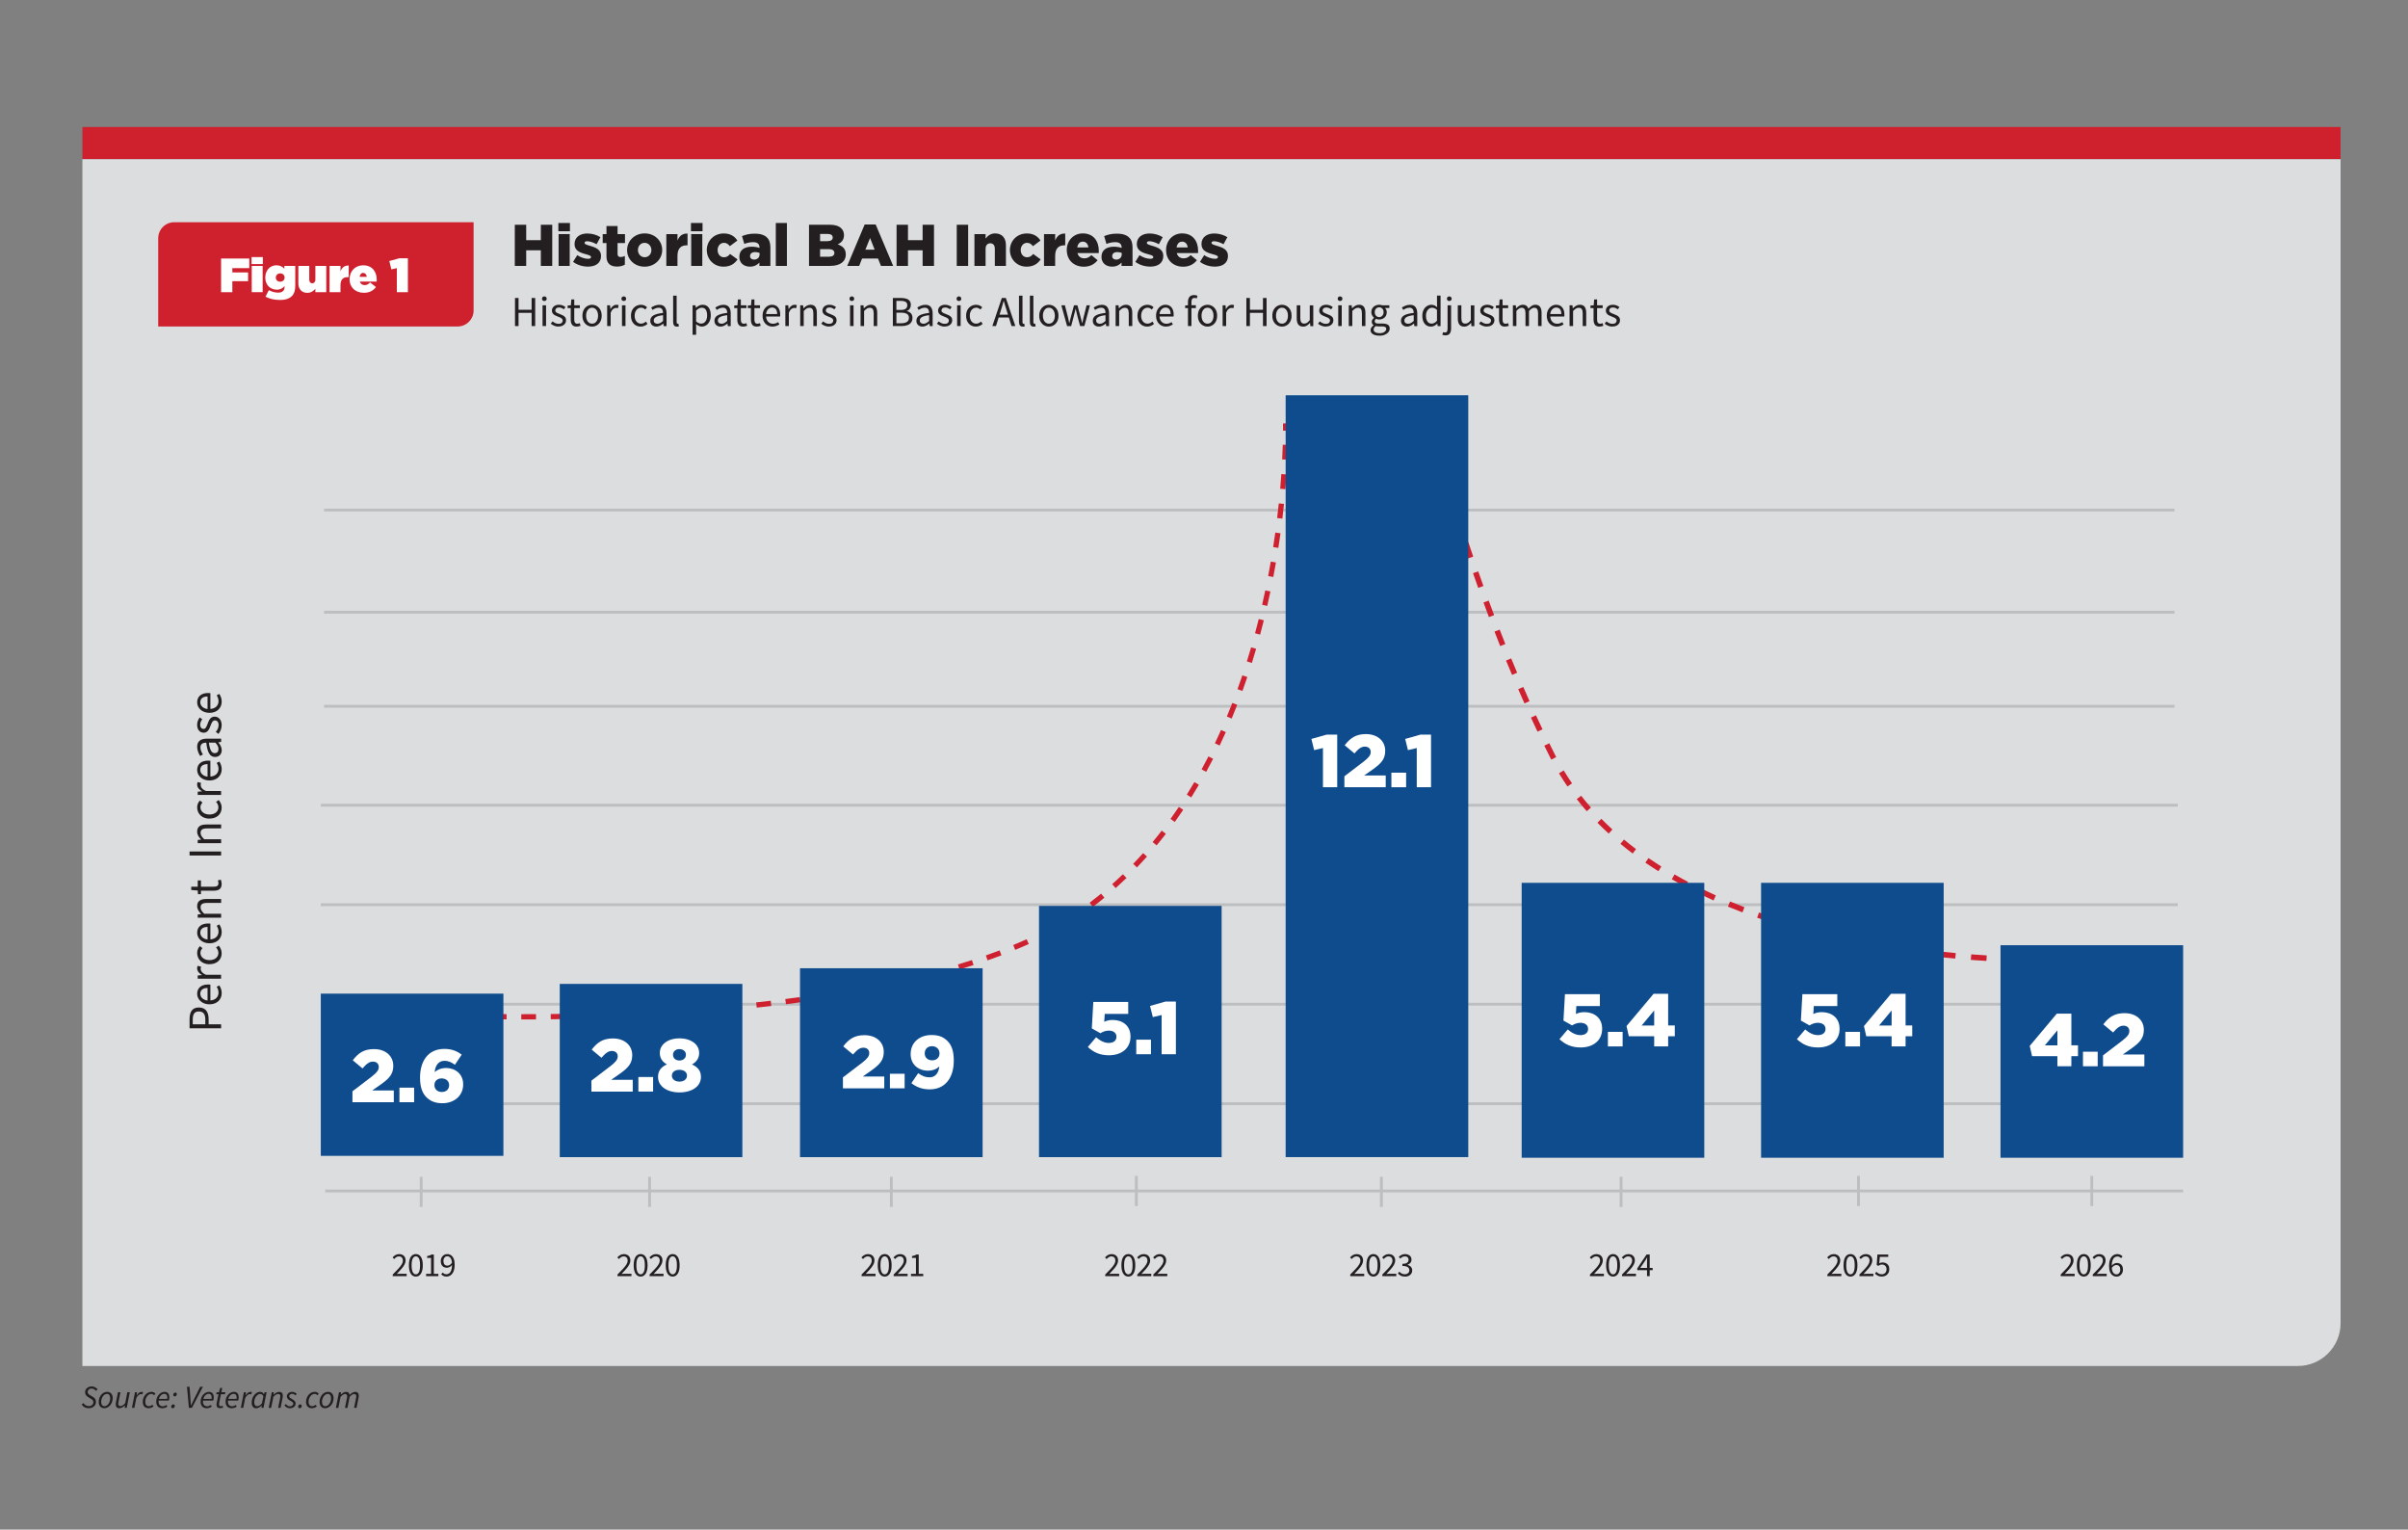 <?xml version="1.0" encoding="UTF-8"?>
<svg id="Layer_1" data-name="Layer 1" xmlns="http://www.w3.org/2000/svg" viewBox="0 0 900 571.54">
  <rect x="0" y="0" width="900" height="571.54" fill="#808080" stroke="none"/>
  <defs>
    <style>
      .cls-1 {
        fill: #bcbec0;
      }

      .cls-2 {
        fill: #231f20;
      }

      .cls-3 {
        fill: #0f4c8e;
      }

      .cls-4 {
        fill: #dcddde;
      }

      .cls-5 {
        fill: #cf2030;
      }

      .cls-6 {
        fill: #fff;
      }

      .cls-7 {
        fill: #cf202e;
      }
    </style>
  </defs>
  <rect class="cls-7" x="30.8" y="47.45" width="844" height="12"/>
  <path class="cls-4" d="M30.8,59.5h844v434.9c0,8.83-7.17,16-16,16H30.8V59.5h0Z"/>
  <g>
    <path class="cls-2" d="M30.5,524.79l.68-.52c.47.7,1.15,1.12,2.03,1.12.96,0,1.69-.59,1.69-1.49,0-.58-.4-.94-.98-1.29l-.91-.55c-.67-.41-1.21-.96-1.21-1.85,0-1.19,1.03-2.18,2.45-2.18.94,0,1.74.47,2.23,1.1l-.61.55c-.41-.48-.96-.85-1.69-.85-.89,0-1.43.64-1.43,1.27s.44.94,1.02,1.28l.91.54c.76.44,1.19.97,1.19,1.85,0,1.4-1.14,2.41-2.73,2.41-1.08,0-1.99-.46-2.63-1.39Z"/>
    <path class="cls-2" d="M36.89,523.84c0-2.21,1.55-3.78,3.14-3.78,1.26,0,2.09.89,2.09,2.34,0,2.21-1.56,3.78-3.15,3.78-1.26,0-2.07-.89-2.07-2.34ZM41.19,522.47c0-1.06-.44-1.64-1.25-1.64-1.07,0-2.12,1.33-2.12,2.96,0,1.06.44,1.63,1.25,1.63,1.08,0,2.12-1.32,2.12-2.95Z"/>
    <path class="cls-2" d="M47.37,526.04h-.76l.1-.89h-.05c-.64.56-1.31,1.03-2.02,1.03-.98,0-1.38-.56-1.38-1.45,0-.28.02-.49.1-.8l.74-3.72h.92l-.73,3.6c-.06.31-.1.48-.1.68,0,.59.26.9.86.9.46,0,1.02-.32,1.73-1.06l.83-4.13h.91l-1.16,5.83Z"/>
    <path class="cls-2" d="M50.45,520.21h.76l-.13,1.12h.05c.47-.71,1.09-1.26,1.81-1.26.22,0,.38.04.55.11l-.32.82c-.12-.06-.29-.1-.5-.1-.58,0-1.22.52-1.72,1.46l-.73,3.68h-.91l1.15-5.83Z"/>
    <path class="cls-2" d="M53.35,523.84c0-2.17,1.56-3.78,3.25-3.78.7,0,1.16.31,1.51.71l-.54.58c-.3-.36-.58-.53-1.03-.53-1.16,0-2.25,1.37-2.25,2.96,0,1.06.46,1.63,1.38,1.63.52,0,.94-.24,1.3-.52l.41.6c-.42.32-1.02.68-1.87.68-1.27,0-2.15-.85-2.15-2.34Z"/>
    <path class="cls-2" d="M61.5,520.07c1.31,0,1.8.91,1.8,2.11,0,.47-.13.92-.2,1.14h-3.79c-.22,1.5.56,2.13,1.58,2.13.46,0,.94-.23,1.31-.5l.36.61c-.47.34-1.13.62-1.88.62-1.38,0-2.29-.88-2.29-2.43,0-2.19,1.6-3.68,3.12-3.68ZM62.46,522.69c.04-.19.06-.37.06-.6,0-.66-.29-1.29-1.13-1.29s-1.69.74-1.99,1.9h3.06Z"/>
    <path class="cls-2" d="M63.98,525.58c0-.41.35-.84.8-.84.35,0,.55.26.55.61,0,.41-.34.83-.79.83-.35,0-.56-.25-.56-.6ZM64.75,521.16c0-.41.35-.84.8-.84.35,0,.55.26.55.61,0,.41-.34.83-.79.83-.35,0-.56-.25-.56-.6Z"/>
    <path class="cls-2" d="M69.89,518.17h.95l.32,4.37c.07.85.14,1.73.19,2.59h.05c.4-.84.83-1.75,1.25-2.59l2.17-4.37h1.01l-4.11,7.87h-1.12l-.71-7.87Z"/>
    <path class="cls-2" d="M78.09,520.07c1.31,0,1.8.91,1.8,2.11,0,.47-.13.92-.2,1.14h-3.79c-.22,1.5.56,2.13,1.58,2.13.46,0,.94-.23,1.31-.5l.36.61c-.47.34-1.13.62-1.88.62-1.38,0-2.29-.88-2.29-2.43,0-2.19,1.6-3.68,3.12-3.68ZM79.05,522.69c.04-.19.06-.37.06-.6,0-.66-.29-1.29-1.13-1.29s-1.69.74-1.99,1.9h3.06Z"/>
    <path class="cls-2" d="M80.92,524.89c0-.24.04-.43.06-.65l.68-3.29h-.85l.13-.68.91-.06.43-1.61h.78l-.32,1.61h1.48l-.14.74h-1.5l-.68,3.33c-.02.14-.04.28-.04.43,0,.48.19.72.74.72.23,0,.43-.1.61-.18l.2.66c-.26.12-.65.26-1.1.26-1.02,0-1.39-.58-1.39-1.29Z"/>
    <path class="cls-2" d="M87.42,520.07c1.31,0,1.8.91,1.8,2.11,0,.47-.13.92-.2,1.14h-3.79c-.22,1.5.56,2.13,1.58,2.13.46,0,.94-.23,1.31-.5l.36.61c-.47.34-1.13.62-1.88.62-1.38,0-2.29-.88-2.29-2.43,0-2.19,1.6-3.68,3.12-3.68ZM88.38,522.69c.04-.19.06-.37.06-.6,0-.66-.29-1.29-1.13-1.29s-1.69.74-1.99,1.9h3.06Z"/>
    <path class="cls-2" d="M91.15,520.21h.76l-.13,1.12h.05c.47-.71,1.09-1.26,1.81-1.26.22,0,.38.04.55.11l-.32.82c-.12-.06-.29-.1-.5-.1-.58,0-1.22.52-1.72,1.46l-.73,3.68h-.91l1.15-5.83Z"/>
    <path class="cls-2" d="M94.07,524.07c0-2.24,1.54-4.01,3.15-4.01.62,0,1.13.35,1.4.88h.05l.23-.73h.74l-1.16,5.83h-.76l.1-.86h-.05c-.56.6-1.3,1.01-2.03,1.01-1.02,0-1.68-.74-1.68-2.11ZM97.92,524.3l.53-2.6c-.34-.61-.74-.86-1.19-.86-1.16,0-2.24,1.49-2.24,3.09,0,1.01.42,1.49,1.07,1.49.61,0,1.26-.36,1.83-1.12Z"/>
    <path class="cls-2" d="M101.56,520.21h.76l-.08.88h.05c.66-.58,1.31-1.02,2.04-1.02.98,0,1.38.55,1.38,1.45,0,.28-.02.48-.1.8l-.74,3.72h-.91l.72-3.6c.06-.31.1-.48.1-.68,0-.59-.26-.9-.86-.9-.46,0-1.02.32-1.75,1.06l-.83,4.13h-.91l1.15-5.83Z"/>
    <path class="cls-2" d="M106.29,525.08l.58-.46c.36.5.89.85,1.5.85.67,0,1.24-.44,1.24-.97,0-.42-.25-.66-1.07-1.1-.9-.49-1.33-.94-1.33-1.59,0-1.03.91-1.74,2-1.74.71,0,1.28.32,1.72.78l-.53.52c-.31-.32-.68-.58-1.21-.58-.62,0-1.1.42-1.1.91s.5.74,1.03,1.03c1.04.58,1.37,1.02,1.37,1.66,0,1.09-.92,1.8-2.18,1.8-.78,0-1.61-.49-2-1.1Z"/>
    <path class="cls-2" d="M111.43,525.58c0-.41.35-.84.8-.84.35,0,.55.26.55.61,0,.41-.34.83-.79.83-.35,0-.56-.25-.56-.6Z"/>
    <path class="cls-2" d="M114.38,523.84c0-2.17,1.56-3.78,3.25-3.78.7,0,1.16.31,1.51.71l-.54.58c-.3-.36-.58-.53-1.03-.53-1.16,0-2.25,1.37-2.25,2.96,0,1.06.46,1.63,1.38,1.63.52,0,.94-.24,1.3-.52l.41.6c-.42.32-1.02.68-1.87.68-1.27,0-2.15-.85-2.15-2.34Z"/>
    <path class="cls-2" d="M119.44,523.84c0-2.21,1.55-3.78,3.14-3.78,1.26,0,2.09.89,2.09,2.34,0,2.21-1.56,3.78-3.15,3.78-1.26,0-2.07-.89-2.07-2.34ZM123.73,522.47c0-1.06-.44-1.64-1.25-1.64-1.07,0-2.12,1.33-2.12,2.96,0,1.06.44,1.63,1.25,1.63,1.08,0,2.12-1.32,2.12-2.95Z"/>
    <path class="cls-2" d="M126.67,520.21h.76l-.08.88h.05c.61-.58,1.31-1.02,1.92-1.02.92,0,1.26.5,1.34,1.14.74-.71,1.46-1.14,2.06-1.14.97,0,1.38.55,1.38,1.45,0,.28-.04.48-.1.8l-.74,3.72h-.92l.73-3.6c.06-.31.1-.48.1-.68,0-.59-.28-.9-.85-.9-.34,0-.95.32-1.64,1.06l-.83,4.13h-.91l.72-3.6c.06-.31.1-.48.1-.68,0-.59-.26-.9-.84-.9-.35,0-.96.32-1.64,1.06l-.83,4.13h-.91l1.15-5.83Z"/>
  </g>
  <path class="cls-7" d="M65.13,83.03h111.88v32.97c0,3.31-2.69,5.99-5.99,5.99H59.13v-32.96c0-3.31,2.69-6,6-6Z"/>
  <g>
    <path class="cls-2" d="M192.48,121.83v-10.49h1.33v4.4h4.88v-4.4h1.34v10.49h-1.34v-4.94h-4.88v4.94h-1.33Z"/>
    <path class="cls-2" d="M203.45,112.47c-.26,0-.47-.08-.63-.23-.17-.15-.25-.37-.25-.63s.08-.46.25-.62c.17-.16.38-.24.63-.24s.47.08.63.24c.17.16.25.37.25.62s-.08.48-.25.63c-.17.15-.38.23-.63.23ZM202.78,121.83v-7.77h1.31v7.77h-1.31Z"/>
    <path class="cls-2" d="M208.74,122.03c-.55,0-1.08-.1-1.58-.31-.5-.21-.94-.46-1.31-.76l.66-.88c.34.27.69.49,1.05.66s.77.26,1.23.26c.51,0,.9-.12,1.15-.36.26-.24.38-.53.38-.86,0-.27-.09-.49-.26-.67-.18-.18-.4-.33-.67-.46-.27-.12-.55-.24-.84-.34-.36-.14-.72-.3-1.07-.47-.35-.18-.64-.4-.86-.69s-.34-.64-.34-1.08c0-.63.24-1.15.71-1.57s1.13-.63,1.97-.63c.48,0,.93.09,1.34.26.42.17.77.38,1.07.62l-.64.83c-.27-.2-.54-.37-.83-.5s-.6-.19-.94-.19c-.49,0-.85.11-1.08.33-.23.22-.34.49-.34.78,0,.25.08.45.24.6.16.15.37.29.62.4.26.11.53.23.81.34.37.14.74.3,1.1.47s.66.41.9.7.36.68.36,1.17c0,.42-.11.8-.33,1.15-.22.35-.54.63-.96.85s-.94.32-1.56.32Z"/>
    <path class="cls-2" d="M215.53,122.03c-.83,0-1.41-.24-1.73-.72-.33-.48-.49-1.1-.49-1.87v-4.3h-1.15v-.99l1.21-.08.16-2.17h1.1v2.17h2.09v1.07h-2.09v4.32c0,.48.09.85.26,1.11.18.26.49.39.94.39.14,0,.29-.02.45-.07s.3-.09.43-.14l.26.99c-.21.07-.45.14-.7.2-.25.06-.5.09-.74.09Z"/>
    <path class="cls-2" d="M221.29,122.03c-.63,0-1.22-.16-1.77-.48-.55-.32-.99-.78-1.33-1.39-.34-.61-.5-1.34-.5-2.19s.17-1.61.5-2.22c.34-.61.78-1.07,1.33-1.39.55-.32,1.14-.48,1.77-.48s1.23.16,1.77.48c.54.32.98.78,1.32,1.39s.5,1.35.5,2.22-.17,1.58-.5,2.19c-.34.61-.78,1.07-1.32,1.39-.54.32-1.13.48-1.77.48ZM221.29,120.94c.67,0,1.21-.27,1.62-.82s.62-1.27.62-2.15-.21-1.62-.62-2.17c-.41-.55-.95-.83-1.62-.83s-1.2.28-1.61.83c-.42.55-.62,1.28-.62,2.17s.21,1.6.62,2.15.95.82,1.61.82Z"/>
    <path class="cls-2" d="M226.93,121.83v-7.77h1.09l.11,1.41h.05c.27-.49.59-.88.98-1.17.38-.29.79-.43,1.23-.43.31,0,.59.05.83.16l-.26,1.15c-.13-.04-.25-.07-.35-.1s-.24-.03-.4-.03c-.33,0-.67.13-1.03.4-.36.27-.67.73-.94,1.39v4.99h-1.31Z"/>
    <path class="cls-2" d="M233.14,112.47c-.26,0-.47-.08-.63-.23-.17-.15-.25-.37-.25-.63s.08-.46.25-.62c.17-.16.38-.24.63-.24s.47.08.63.24c.17.16.25.37.25.62s-.08.48-.25.63c-.17.15-.38.23-.63.23ZM232.47,121.83v-7.77h1.31v7.77h-1.31Z"/>
    <path class="cls-2" d="M239.47,122.03c-.68,0-1.3-.16-1.85-.48-.55-.32-.99-.78-1.31-1.39-.32-.61-.48-1.34-.48-2.19s.17-1.61.52-2.22c.35-.61.8-1.07,1.37-1.39.57-.32,1.19-.48,1.85-.48.51,0,.95.09,1.32.27.37.18.68.39.95.64l-.67.86c-.22-.2-.46-.37-.71-.5s-.53-.19-.84-.19c-.47,0-.89.13-1.25.38s-.66.6-.86,1.05c-.21.45-.31.98-.31,1.57,0,.88.22,1.6.66,2.15.44.55,1.02.82,1.73.82.36,0,.7-.08,1.01-.23s.58-.34.82-.55l.58.88c-.35.31-.74.55-1.17.73-.43.18-.87.26-1.34.26Z"/>
    <path class="cls-2" d="M245.32,122.03c-.65,0-1.19-.19-1.62-.58s-.65-.93-.65-1.62c0-.85.38-1.5,1.14-1.96.76-.45,1.97-.77,3.62-.95,0-.33-.05-.64-.14-.94-.09-.3-.25-.54-.48-.73-.23-.19-.56-.28-.98-.28-.45,0-.87.09-1.26.26-.39.17-.75.36-1.06.58l-.51-.91c.36-.23.81-.46,1.33-.68s1.1-.33,1.72-.33c.95,0,1.64.29,2.06.87.43.58.64,1.36.64,2.33v4.76h-1.09l-.11-.93h-.05c-.36.3-.76.56-1.19.78s-.89.33-1.38.33ZM245.71,120.97c.37,0,.72-.09,1.05-.27.33-.18.68-.44,1.06-.77v-2.16c-1.29.16-2.19.4-2.71.72-.52.32-.77.73-.77,1.23,0,.44.13.75.4.95.27.2.59.3.98.3Z"/>
    <path class="cls-2" d="M252.98,122.03c-.49,0-.84-.15-1.06-.46s-.33-.74-.33-1.3v-9.81h1.31v9.91c0,.2.04.35.11.44.07.09.16.14.26.14.04,0,.08,0,.12,0,.04,0,.09-.01.17-.02l.18.99c-.09.04-.19.08-.3.1-.12.02-.27.03-.45.03Z"/>
    <path class="cls-2" d="M258.86,125.11v-11.04h1.09l.11.89h.05c.35-.3.74-.55,1.16-.77.42-.21.86-.32,1.32-.32,1,0,1.76.36,2.29,1.08s.78,1.68.78,2.88c0,.87-.16,1.62-.47,2.25-.31.63-.72,1.11-1.23,1.44-.51.33-1.06.5-1.65.5-.36,0-.72-.08-1.08-.24s-.72-.38-1.08-.66l.03,1.36v2.62h-1.31ZM262.07,120.92c.64,0,1.17-.27,1.59-.82.42-.55.63-1.3.63-2.26,0-.85-.16-1.54-.47-2.07s-.84-.79-1.57-.79c-.33,0-.66.09-1,.27-.34.18-.7.44-1.08.78v4.08c.35.3.69.51,1.02.63.33.12.62.18.88.18Z"/>
    <path class="cls-2" d="M269.3,122.03c-.65,0-1.19-.19-1.62-.58s-.65-.93-.65-1.62c0-.85.38-1.5,1.14-1.96.76-.45,1.97-.77,3.62-.95,0-.33-.05-.64-.14-.94-.09-.3-.25-.54-.48-.73-.23-.19-.56-.28-.98-.28-.45,0-.87.09-1.26.26-.39.17-.75.36-1.06.58l-.51-.91c.36-.23.81-.46,1.33-.68s1.1-.33,1.72-.33c.95,0,1.64.29,2.06.87.43.58.64,1.36.64,2.33v4.76h-1.09l-.11-.93h-.05c-.36.3-.76.56-1.19.78s-.89.33-1.38.33ZM269.68,120.97c.37,0,.72-.09,1.05-.27.33-.18.68-.44,1.06-.77v-2.16c-1.29.16-2.19.4-2.71.72-.52.32-.77.73-.77,1.23,0,.44.13.75.4.95.27.2.59.3.98.3Z"/>
    <path class="cls-2" d="M277.79,122.03c-.83,0-1.41-.24-1.73-.72-.33-.48-.49-1.1-.49-1.87v-4.3h-1.15v-.99l1.21-.08.16-2.17h1.1v2.17h2.09v1.07h-2.09v4.32c0,.48.09.85.26,1.11.18.26.49.39.94.39.14,0,.29-.02.45-.07s.3-.09.43-.14l.26.99c-.21.07-.45.14-.7.2-.25.06-.5.09-.74.09Z"/>
    <path class="cls-2" d="M282.87,122.03c-.83,0-1.41-.24-1.73-.72-.33-.48-.49-1.1-.49-1.87v-4.3h-1.15v-.99l1.21-.08.16-2.17h1.1v2.17h2.09v1.07h-2.09v4.32c0,.48.09.85.26,1.11.18.26.49.39.94.39.14,0,.29-.02.45-.07s.3-.09.43-.14l.26.99c-.21.07-.45.14-.7.2-.25.06-.5.09-.74.09Z"/>
    <path class="cls-2" d="M288.75,122.03c-.69,0-1.32-.16-1.89-.49s-1.01-.79-1.34-1.4c-.33-.61-.5-1.33-.5-2.17s.17-1.58.5-2.19c.34-.61.77-1.08,1.3-1.41.53-.33,1.09-.5,1.68-.5.99,0,1.76.33,2.29.99.54.66.81,1.54.81,2.65,0,.14,0,.27,0,.41,0,.13-.02.25-.04.34h-5.24c.05.82.31,1.48.78,1.97.46.49,1.07.74,1.81.74.37,0,.72-.06,1.03-.17.31-.11.62-.26.9-.44l.46.86c-.33.21-.71.4-1.13.56s-.9.24-1.43.24ZM286.31,117.33h4.16c0-.79-.17-1.39-.5-1.8-.34-.41-.81-.62-1.41-.62-.54,0-1.03.21-1.46.63s-.69,1.01-.78,1.78Z"/>
    <path class="cls-2" d="M293.53,121.83v-7.77h1.09l.11,1.41h.05c.27-.49.59-.88.98-1.17.38-.29.79-.43,1.23-.43.31,0,.59.05.83.16l-.26,1.15c-.13-.04-.25-.07-.35-.1s-.24-.03-.4-.03c-.33,0-.67.13-1.03.4-.36.27-.67.73-.94,1.39v4.99h-1.31Z"/>
    <path class="cls-2" d="M299.08,121.83v-7.77h1.09l.11,1.12h.05c.37-.37.77-.68,1.18-.93s.89-.38,1.42-.38c.82,0,1.42.26,1.8.78.38.52.57,1.27.57,2.26v4.92h-1.31v-4.75c0-.72-.12-1.25-.35-1.58s-.61-.5-1.12-.5c-.39,0-.75.1-1.06.3-.31.2-.67.5-1.06.9v5.63h-1.31Z"/>
    <path class="cls-2" d="M309.85,122.03c-.55,0-1.08-.1-1.58-.31-.5-.21-.94-.46-1.31-.76l.66-.88c.34.27.69.49,1.05.66s.77.26,1.23.26c.51,0,.9-.12,1.15-.36.26-.24.38-.53.38-.86,0-.27-.09-.49-.26-.67-.18-.18-.4-.33-.67-.46-.27-.12-.55-.24-.84-.34-.36-.14-.72-.3-1.07-.47-.35-.18-.64-.4-.86-.69s-.34-.64-.34-1.08c0-.63.24-1.15.71-1.57s1.13-.63,1.97-.63c.48,0,.93.09,1.34.26.42.17.77.38,1.07.62l-.64.83c-.27-.2-.54-.37-.83-.5s-.6-.19-.94-.19c-.49,0-.85.11-1.08.33-.23.22-.34.49-.34.78,0,.25.08.45.24.6.16.15.37.29.62.4.26.11.53.23.81.34.37.14.74.3,1.1.47s.66.41.9.7.36.68.36,1.17c0,.42-.11.8-.33,1.15-.22.35-.54.63-.96.85s-.94.32-1.56.32Z"/>
    <path class="cls-2" d="M318.38,112.47c-.26,0-.47-.08-.63-.23-.17-.15-.25-.37-.25-.63s.08-.46.25-.62c.17-.16.38-.24.63-.24s.47.08.63.24c.17.16.25.37.25.62s-.08.48-.25.63c-.17.15-.38.23-.63.23ZM317.71,121.83v-7.77h1.31v7.77h-1.31Z"/>
    <path class="cls-2" d="M321.64,121.83v-7.77h1.09l.11,1.12h.05c.37-.37.77-.68,1.18-.93s.89-.38,1.42-.38c.82,0,1.42.26,1.8.78.38.52.57,1.27.57,2.26v4.92h-1.31v-4.75c0-.72-.12-1.25-.35-1.58s-.61-.5-1.12-.5c-.39,0-.75.1-1.06.3-.31.2-.67.5-1.06.9v5.63h-1.31Z"/>
    <path class="cls-2" d="M333.71,121.83v-10.49h3.12c.71,0,1.34.09,1.88.26.54.17.96.44,1.26.82s.46.87.46,1.49c0,.52-.13.99-.39,1.41-.26.42-.64.71-1.14.87v.06c.63.12,1.14.38,1.54.8.4.42.6.99.6,1.71,0,.68-.17,1.25-.5,1.71-.34.46-.8.8-1.4,1.02-.6.22-1.29.34-2.08.34h-3.34ZM335.04,115.81h1.55c.9,0,1.54-.15,1.93-.46.39-.31.59-.73.59-1.26,0-.61-.21-1.04-.62-1.29s-1.03-.38-1.85-.38h-1.61v3.41ZM335.04,120.78h1.82c.91,0,1.61-.17,2.11-.5.5-.33.75-.85.75-1.56,0-.65-.25-1.13-.74-1.43s-1.2-.46-2.12-.46h-1.82v3.95Z"/>
    <path class="cls-2" d="M344.77,122.03c-.65,0-1.19-.19-1.62-.58s-.65-.93-.65-1.62c0-.85.38-1.5,1.14-1.96.76-.45,1.97-.77,3.62-.95,0-.33-.05-.64-.14-.94-.09-.3-.25-.54-.48-.73-.23-.19-.56-.28-.98-.28-.45,0-.87.09-1.26.26-.39.17-.75.36-1.06.58l-.51-.91c.36-.23.81-.46,1.33-.68s1.1-.33,1.72-.33c.95,0,1.64.29,2.06.87.43.58.64,1.36.64,2.33v4.76h-1.09l-.11-.93h-.05c-.36.3-.76.56-1.19.78s-.89.33-1.38.33ZM345.15,120.97c.37,0,.72-.09,1.05-.27.33-.18.68-.44,1.06-.77v-2.16c-1.29.16-2.19.4-2.71.72-.52.32-.77.73-.77,1.23,0,.44.13.75.4.95.27.2.59.3.98.3Z"/>
    <path class="cls-2" d="M353.07,122.03c-.55,0-1.08-.1-1.58-.31-.5-.21-.94-.46-1.31-.76l.66-.88c.34.27.69.49,1.05.66s.77.26,1.23.26c.51,0,.9-.12,1.15-.36.26-.24.38-.53.38-.86,0-.27-.09-.49-.26-.67-.18-.18-.4-.33-.67-.46-.27-.12-.55-.24-.84-.34-.36-.14-.72-.3-1.07-.47-.35-.18-.64-.4-.86-.69s-.34-.64-.34-1.08c0-.63.24-1.15.71-1.57s1.13-.63,1.97-.63c.48,0,.93.09,1.34.26.42.17.77.38,1.07.62l-.64.83c-.27-.2-.54-.37-.83-.5s-.6-.19-.94-.19c-.49,0-.85.11-1.08.33-.23.22-.34.49-.34.78,0,.25.08.45.24.6.16.15.37.29.62.4.26.11.53.23.81.34.37.14.74.3,1.1.47s.66.41.9.7.36.68.36,1.17c0,.42-.11.8-.33,1.15-.22.35-.54.63-.96.85s-.94.32-1.56.32Z"/>
    <path class="cls-2" d="M358.4,112.47c-.26,0-.47-.08-.63-.23-.17-.15-.25-.37-.25-.63s.08-.46.25-.62c.17-.16.38-.24.63-.24s.47.08.63.24c.17.16.25.37.25.62s-.08.48-.25.63c-.17.15-.38.23-.63.23ZM357.73,121.83v-7.77h1.31v7.77h-1.31Z"/>
    <path class="cls-2" d="M364.73,122.03c-.68,0-1.3-.16-1.85-.48-.55-.32-.99-.78-1.31-1.39-.32-.61-.48-1.34-.48-2.19s.17-1.61.52-2.22c.35-.61.8-1.07,1.37-1.39.57-.32,1.19-.48,1.85-.48.51,0,.95.09,1.32.27.37.18.68.39.95.64l-.67.86c-.22-.2-.46-.37-.71-.5s-.53-.19-.84-.19c-.47,0-.89.13-1.25.38s-.66.6-.86,1.05c-.21.45-.31.98-.31,1.57,0,.88.22,1.6.66,2.15.44.55,1.02.82,1.73.82.36,0,.7-.08,1.01-.23s.58-.34.82-.55l.58.88c-.35.31-.74.55-1.17.73-.43.18-.87.26-1.34.26Z"/>
    <path class="cls-2" d="M370.89,121.83l3.55-10.49h1.5l3.55,10.49h-1.42l-.99-3.2h-3.82l-1.01,3.2h-1.36ZM374.08,115.97l-.5,1.6h3.15l-.5-1.6c-.19-.59-.37-1.17-.54-1.75-.17-.58-.34-1.17-.51-1.78h-.06c-.16.61-.33,1.2-.5,1.78-.17.58-.35,1.16-.54,1.75Z"/>
    <path class="cls-2" d="M382.24,122.03c-.49,0-.84-.15-1.06-.46s-.33-.74-.33-1.3v-9.81h1.31v9.91c0,.2.04.35.11.44.07.09.16.14.26.14.04,0,.08,0,.12,0,.04,0,.09-.01.17-.02l.18.99c-.09.04-.19.08-.3.1-.12.02-.27.03-.45.03Z"/>
    <path class="cls-2" d="M386.31,122.03c-.49,0-.84-.15-1.06-.46s-.33-.74-.33-1.3v-9.81h1.31v9.91c0,.2.04.35.11.44.07.09.16.14.26.14.04,0,.08,0,.12,0,.04,0,.09-.01.17-.02l.18.99c-.09.04-.19.08-.3.1-.12.02-.27.03-.45.03Z"/>
    <path class="cls-2" d="M392.02,122.03c-.63,0-1.22-.16-1.77-.48-.55-.32-.99-.78-1.33-1.39-.34-.61-.5-1.34-.5-2.19s.17-1.61.5-2.22c.34-.61.78-1.07,1.33-1.39.55-.32,1.14-.48,1.77-.48s1.23.16,1.77.48c.54.32.98.78,1.32,1.39s.5,1.35.5,2.22-.17,1.58-.5,2.19c-.34.61-.78,1.07-1.32,1.39-.54.32-1.13.48-1.77.48ZM392.02,120.94c.67,0,1.21-.27,1.62-.82s.62-1.27.62-2.15-.21-1.62-.62-2.17c-.41-.55-.95-.83-1.62-.83s-1.2.28-1.61.83c-.42.55-.62,1.28-.62,2.17s.21,1.6.62,2.15.95.82,1.61.82Z"/>
    <path class="cls-2" d="M398.83,121.83l-2.16-7.77h1.34l1.15,4.49c.08.36.16.72.24,1.08.07.36.15.72.22,1.08h.06c.08-.36.17-.72.26-1.08.08-.36.18-.72.27-1.08l1.2-4.49h1.28l1.21,4.49c.1.36.19.72.28,1.08.09.36.18.72.27,1.08h.06c.09-.36.17-.72.25-1.08.08-.36.16-.72.23-1.08l1.13-4.49h1.25l-2.08,7.77h-1.6l-1.12-4.17c-.1-.37-.18-.74-.26-1.1s-.17-.74-.26-1.13h-.06c-.08.39-.17.78-.26,1.14-.08.37-.18.74-.29,1.11l-1.09,4.16h-1.54Z"/>
    <path class="cls-2" d="M410.7,122.03c-.65,0-1.19-.19-1.62-.58s-.65-.93-.65-1.62c0-.85.38-1.5,1.14-1.96s1.97-.77,3.62-.95c0-.33-.04-.64-.14-.94-.09-.3-.25-.54-.48-.73-.23-.19-.56-.28-.98-.28-.45,0-.87.09-1.26.26-.39.17-.75.36-1.05.58l-.51-.91c.36-.23.81-.46,1.33-.68.53-.22,1.1-.33,1.72-.33.95,0,1.64.29,2.06.87.43.58.64,1.36.64,2.33v4.76h-1.09l-.11-.93h-.05c-.36.3-.76.56-1.19.78s-.89.33-1.38.33ZM411.08,120.97c.37,0,.72-.09,1.05-.27.33-.18.68-.44,1.05-.77v-2.16c-1.29.16-2.19.4-2.71.72-.52.32-.78.73-.78,1.23,0,.44.13.75.4.95.27.2.59.3.97.3Z"/>
    <path class="cls-2" d="M416.97,121.83v-7.77h1.09l.11,1.12h.05c.37-.37.77-.68,1.18-.93.42-.25.89-.38,1.42-.38.82,0,1.42.26,1.8.78.38.52.57,1.27.57,2.26v4.92h-1.31v-4.75c0-.72-.12-1.25-.35-1.58s-.61-.5-1.12-.5c-.39,0-.75.1-1.06.3-.31.2-.67.5-1.06.9v5.63h-1.31Z"/>
    <path class="cls-2" d="M428.78,122.03c-.68,0-1.3-.16-1.85-.48-.55-.32-.99-.78-1.31-1.39-.32-.61-.48-1.34-.48-2.19s.17-1.61.52-2.22c.35-.61.8-1.07,1.37-1.39.57-.32,1.19-.48,1.85-.48.51,0,.95.09,1.32.27.37.18.68.39.95.64l-.67.86c-.22-.2-.46-.37-.71-.5s-.53-.19-.84-.19c-.47,0-.89.13-1.25.38s-.66.6-.86,1.05-.31.98-.31,1.57c0,.88.22,1.6.66,2.15s1.02.82,1.73.82c.36,0,.7-.08,1.01-.23.31-.15.58-.34.82-.55l.58.88c-.35.31-.74.55-1.17.73-.43.18-.87.26-1.34.26Z"/>
    <path class="cls-2" d="M435.81,122.03c-.69,0-1.32-.16-1.89-.49s-1.01-.79-1.34-1.4-.5-1.33-.5-2.17.17-1.58.5-2.19c.34-.61.77-1.08,1.3-1.41.53-.33,1.09-.5,1.68-.5.99,0,1.75.33,2.29.99.54.66.81,1.54.81,2.65,0,.14,0,.27,0,.41,0,.13-.02.25-.04.34h-5.24c.05.82.31,1.48.77,1.97.46.49,1.07.74,1.81.74.37,0,.72-.06,1.03-.17.31-.11.62-.26.9-.44l.46.86c-.33.21-.71.4-1.13.56s-.9.24-1.43.24ZM433.37,117.33h4.16c0-.79-.17-1.39-.5-1.8s-.81-.62-1.41-.62c-.54,0-1.03.21-1.46.63s-.69,1.01-.78,1.78Z"/>
    <path class="cls-2" d="M444.01,121.83v-6.7h-1.05v-.99l1.05-.08v-1.23c0-.79.18-1.41.55-1.88.37-.46.94-.7,1.72-.7.25,0,.48.02.7.07.22.05.42.11.59.18l-.29,1.01c-.29-.13-.58-.19-.88-.19-.72,0-1.09.5-1.09,1.5v1.23h1.65v1.07h-1.65v6.7h-1.31Z"/>
    <path class="cls-2" d="M451.31,122.03c-.63,0-1.22-.16-1.77-.48-.55-.32-.99-.78-1.33-1.39-.33-.61-.5-1.34-.5-2.19s.17-1.61.5-2.22c.34-.61.78-1.07,1.33-1.39.55-.32,1.14-.48,1.77-.48s1.23.16,1.77.48c.54.32.98.78,1.32,1.39.34.61.5,1.35.5,2.22s-.17,1.58-.5,2.19c-.33.61-.77,1.07-1.32,1.39-.54.32-1.13.48-1.77.48ZM451.31,120.94c.67,0,1.21-.27,1.62-.82s.62-1.27.62-2.15-.21-1.62-.62-2.17c-.41-.55-.95-.83-1.62-.83s-1.2.28-1.61.83c-.42.55-.62,1.28-.62,2.17s.21,1.6.62,2.15c.42.55.95.82,1.61.82Z"/>
    <path class="cls-2" d="M456.96,121.83v-7.77h1.09l.11,1.41h.05c.27-.49.59-.88.97-1.17.38-.29.79-.43,1.23-.43.31,0,.59.05.83.16l-.25,1.15c-.13-.04-.25-.07-.35-.1-.11-.02-.24-.03-.4-.03-.33,0-.67.13-1.03.4-.36.27-.67.73-.94,1.39v4.99h-1.31Z"/>
    <path class="cls-2" d="M465.83,121.83v-10.49h1.33v4.4h4.88v-4.4h1.34v10.49h-1.34v-4.94h-4.88v4.94h-1.33Z"/>
    <path class="cls-2" d="M479.14,122.03c-.63,0-1.22-.16-1.77-.48-.55-.32-.99-.78-1.33-1.39-.33-.61-.5-1.34-.5-2.19s.17-1.61.5-2.22c.34-.61.78-1.07,1.33-1.39.55-.32,1.14-.48,1.77-.48s1.23.16,1.77.48c.54.32.98.78,1.32,1.39.34.61.5,1.35.5,2.22s-.17,1.58-.5,2.19c-.33.61-.77,1.07-1.32,1.39-.54.32-1.13.48-1.77.48ZM479.14,120.94c.67,0,1.21-.27,1.62-.82s.62-1.27.62-2.15-.21-1.62-.62-2.17c-.41-.55-.95-.83-1.62-.83s-1.2.28-1.61.83c-.42.55-.62,1.28-.62,2.17s.21,1.6.62,2.15c.42.55.95.82,1.61.82Z"/>
    <path class="cls-2" d="M487.05,122.03c-.82,0-1.42-.26-1.81-.77-.38-.52-.58-1.27-.58-2.26v-4.92h1.33v4.75c0,.72.11,1.25.34,1.58.23.33.6.5,1.11.5.41,0,.76-.1,1.08-.31s.65-.54,1.01-1v-5.51h1.31v7.77h-1.09l-.11-1.21h-.05c-.36.43-.75.77-1.15,1.02-.41.25-.87.38-1.41.38Z"/>
    <path class="cls-2" d="M495.51,122.03c-.55,0-1.08-.1-1.58-.31s-.94-.46-1.31-.76l.66-.88c.34.27.69.49,1.06.66.36.18.77.26,1.23.26.51,0,.89-.12,1.15-.36.26-.24.38-.53.38-.86,0-.27-.09-.49-.26-.67-.18-.18-.4-.33-.67-.46-.27-.12-.55-.24-.84-.34-.36-.14-.72-.3-1.07-.47s-.64-.4-.86-.69-.34-.64-.34-1.08c0-.63.24-1.15.71-1.57.47-.42,1.13-.63,1.97-.63.48,0,.93.09,1.34.26.42.17.77.38,1.07.62l-.64.83c-.27-.2-.54-.37-.83-.5-.29-.13-.6-.19-.94-.19-.49,0-.85.11-1.08.33-.23.22-.34.49-.34.78,0,.25.08.45.24.6.16.15.37.29.62.4.26.11.53.23.82.34.37.14.74.3,1.1.47s.66.41.9.7c.24.29.36.68.36,1.17,0,.42-.11.8-.33,1.15-.22.35-.54.63-.96.85s-.94.32-1.56.32Z"/>
    <path class="cls-2" d="M500.85,112.47c-.26,0-.47-.08-.63-.23s-.25-.37-.25-.63.08-.46.25-.62c.17-.16.38-.24.63-.24s.47.08.63.24c.17.16.25.37.25.62s-.08.48-.25.63-.38.23-.63.23ZM500.17,121.83v-7.77h1.31v7.77h-1.31Z"/>
    <path class="cls-2" d="M504.11,121.83v-7.77h1.09l.11,1.12h.05c.37-.37.77-.68,1.18-.93.42-.25.89-.38,1.42-.38.82,0,1.42.26,1.8.78.38.52.57,1.27.57,2.26v4.92h-1.31v-4.75c0-.72-.12-1.25-.35-1.58s-.61-.5-1.12-.5c-.39,0-.75.1-1.06.3-.31.2-.67.5-1.06.9v5.63h-1.31Z"/>
    <path class="cls-2" d="M515.47,125.41c-.95,0-1.72-.18-2.32-.54s-.89-.88-.89-1.55c0-.33.1-.65.3-.95.2-.3.48-.57.83-.81v-.06c-.19-.12-.35-.28-.49-.5-.13-.21-.2-.47-.2-.77,0-.33.09-.62.27-.86.18-.24.37-.44.58-.58v-.06c-.26-.21-.49-.5-.7-.86-.21-.36-.31-.77-.31-1.23,0-.56.13-1.05.4-1.47s.62-.74,1.07-.96.93-.34,1.45-.34c.21,0,.42.02.61.06.19.04.36.08.5.14h2.7v1.01h-1.6c.18.17.33.4.46.68.12.28.18.59.18.92,0,.55-.13,1.03-.38,1.44-.26.41-.6.72-1.02.94-.43.22-.91.33-1.44.33-.42,0-.8-.09-1.17-.27-.14.12-.25.25-.35.39-.1.14-.14.32-.14.54,0,.25.1.45.3.61.2.16.56.24,1.08.24h1.5c.91,0,1.58.15,2.04.44s.68.76.68,1.42c0,.48-.16.92-.48,1.33-.32.41-.77.73-1.36.98-.59.25-1.28.38-2.09.38ZM515.66,124.5c.75,0,1.34-.16,1.79-.49s.67-.69.67-1.09c0-.36-.14-.61-.41-.75-.27-.14-.66-.21-1.16-.21h-1.34c-.15,0-.31-.01-.49-.03s-.35-.05-.52-.1c-.28.2-.48.42-.61.64s-.19.45-.19.67c0,.42.2.75.6.99s.95.37,1.65.37ZM515.47,118.49c.45,0,.83-.17,1.16-.5.33-.34.49-.79.49-1.35s-.16-1.01-.48-1.33c-.32-.32-.71-.48-1.17-.48s-.85.16-1.17.48c-.32.32-.48.76-.48,1.33s.16,1.01.49,1.35c.32.33.71.5,1.16.5Z"/>
    <path class="cls-2" d="M525.89,122.03c-.65,0-1.19-.19-1.62-.58s-.65-.93-.65-1.62c0-.85.38-1.5,1.14-1.96s1.97-.77,3.62-.95c0-.33-.04-.64-.14-.94-.09-.3-.25-.54-.48-.73-.23-.19-.56-.28-.98-.28-.45,0-.87.09-1.26.26-.39.17-.75.36-1.05.58l-.51-.91c.36-.23.81-.46,1.33-.68.53-.22,1.1-.33,1.72-.33.95,0,1.64.29,2.06.87.43.58.64,1.36.64,2.33v4.76h-1.09l-.11-.93h-.05c-.36.3-.76.56-1.19.78s-.89.33-1.38.33ZM526.28,120.97c.37,0,.72-.09,1.05-.27.33-.18.68-.44,1.05-.77v-2.16c-1.29.16-2.19.4-2.71.72-.52.32-.78.73-.78,1.23,0,.44.13.75.4.95.27.2.59.3.97.3Z"/>
    <path class="cls-2" d="M534.81,122.03c-.97,0-1.75-.35-2.33-1.06s-.88-1.71-.88-3c0-.84.16-1.57.47-2.18.31-.61.73-1.08,1.25-1.41.52-.33,1.07-.5,1.65-.5.45,0,.84.08,1.17.24.33.16.67.38,1.01.66l-.06-1.33v-2.99h1.33v11.38h-1.09l-.11-.91h-.05c-.3.3-.65.56-1.05.78-.41.22-.84.33-1.29.33ZM535.1,120.92c.68,0,1.34-.36,1.98-1.07v-4.06c-.33-.3-.65-.51-.95-.63-.3-.12-.62-.18-.93-.18-.42,0-.79.12-1.13.38-.34.25-.6.6-.81,1.04-.2.44-.3.96-.3,1.56,0,.93.19,1.65.56,2.18s.9.79,1.58.79Z"/>
    <path class="cls-2" d="M540.23,125.3c-.23,0-.45-.02-.65-.06s-.37-.09-.5-.14l.27-.99c.1.03.21.06.33.09s.26.04.4.04c.38,0,.64-.14.77-.41.13-.27.19-.64.19-1.11v-8.65h1.31v8.65c0,.79-.16,1.42-.48,1.89-.32.47-.87.7-1.65.7ZM541.68,112.47c-.26,0-.47-.08-.63-.23-.17-.15-.25-.37-.25-.63s.08-.46.25-.62c.17-.16.38-.24.63-.24s.47.08.63.24c.17.16.25.37.25.62s-.08.48-.25.63c-.17.15-.38.23-.63.23Z"/>
    <path class="cls-2" d="M547.25,122.03c-.82,0-1.42-.26-1.81-.77-.38-.52-.58-1.27-.58-2.26v-4.92h1.33v4.75c0,.72.11,1.25.34,1.58.23.33.6.5,1.11.5.41,0,.76-.1,1.08-.31s.65-.54,1.01-1v-5.51h1.31v7.77h-1.09l-.11-1.21h-.05c-.36.43-.75.77-1.15,1.02-.41.25-.87.38-1.41.38Z"/>
    <path class="cls-2" d="M555.7,122.03c-.55,0-1.08-.1-1.58-.31s-.94-.46-1.31-.76l.66-.88c.34.27.69.49,1.06.66.36.18.77.26,1.23.26.51,0,.89-.12,1.15-.36.26-.24.38-.53.38-.86,0-.27-.09-.49-.26-.67-.18-.18-.4-.33-.67-.46-.27-.12-.55-.24-.84-.34-.36-.14-.72-.3-1.07-.47s-.64-.4-.86-.69-.34-.64-.34-1.08c0-.63.24-1.15.71-1.57.47-.42,1.13-.63,1.97-.63.48,0,.93.09,1.34.26.42.17.77.38,1.07.62l-.64.83c-.27-.2-.54-.37-.83-.5-.29-.13-.6-.19-.94-.19-.49,0-.85.11-1.08.33-.23.22-.34.49-.34.78,0,.25.08.45.24.6.16.15.37.29.62.4.26.11.53.23.82.34.37.14.74.3,1.1.47s.66.41.9.7c.24.29.36.68.36,1.17,0,.42-.11.8-.33,1.15-.22.35-.54.63-.96.85s-.94.32-1.56.32Z"/>
    <path class="cls-2" d="M562.49,122.03c-.83,0-1.41-.24-1.73-.72s-.49-1.1-.49-1.87v-4.3h-1.15v-.99l1.21-.08.16-2.17h1.1v2.17h2.09v1.07h-2.09v4.32c0,.48.09.85.26,1.11s.49.39.93.39c.14,0,.29-.02.45-.07.16-.05.3-.09.43-.14l.26.99c-.21.07-.44.14-.7.2-.25.06-.5.09-.74.09Z"/>
    <path class="cls-2" d="M565.45,121.83v-7.77h1.09l.11,1.12h.05c.34-.37.71-.68,1.12-.93.41-.25.84-.38,1.29-.38.6,0,1.06.13,1.4.39.34.26.58.63.74,1.09.41-.44.82-.79,1.23-1.07.42-.28.86-.42,1.33-.42.8,0,1.39.26,1.78.78s.58,1.27.58,2.26v4.92h-1.31v-4.75c0-.72-.12-1.25-.35-1.58s-.6-.5-1.09-.5c-.58,0-1.23.4-1.95,1.2v5.63h-1.31v-4.75c0-.72-.12-1.25-.35-1.58s-.6-.5-1.1-.5c-.58,0-1.23.4-1.95,1.2v5.63h-1.31Z"/>
    <path class="cls-2" d="M581.85,122.03c-.69,0-1.32-.16-1.89-.49s-1.01-.79-1.34-1.4-.5-1.33-.5-2.17.17-1.58.5-2.19c.34-.61.77-1.08,1.3-1.41.53-.33,1.09-.5,1.68-.5.99,0,1.75.33,2.29.99.54.66.81,1.54.81,2.65,0,.14,0,.27,0,.41,0,.13-.02.25-.04.34h-5.24c.05.82.31,1.48.77,1.97.46.49,1.07.74,1.81.74.37,0,.72-.06,1.03-.17.31-.11.62-.26.9-.44l.46.86c-.33.21-.71.4-1.13.56s-.9.24-1.43.24ZM579.4,117.33h4.16c0-.79-.17-1.39-.5-1.8s-.81-.62-1.41-.62c-.54,0-1.03.21-1.46.63s-.69,1.01-.78,1.78Z"/>
    <path class="cls-2" d="M586.63,121.83v-7.77h1.09l.11,1.12h.05c.37-.37.77-.68,1.18-.93.42-.25.89-.38,1.42-.38.82,0,1.42.26,1.8.78.38.52.57,1.27.57,2.26v4.92h-1.31v-4.75c0-.72-.12-1.25-.35-1.58s-.61-.5-1.12-.5c-.39,0-.75.1-1.06.3-.31.2-.67.5-1.06.9v5.63h-1.31Z"/>
    <path class="cls-2" d="M597.82,122.03c-.83,0-1.41-.24-1.73-.72s-.49-1.1-.49-1.87v-4.3h-1.15v-.99l1.21-.08.16-2.17h1.1v2.17h2.09v1.07h-2.09v4.32c0,.48.09.85.26,1.11s.49.39.93.39c.14,0,.29-.02.45-.07.16-.05.3-.09.43-.14l.26.99c-.21.07-.44.14-.7.2-.25.06-.5.09-.74.09Z"/>
    <path class="cls-2" d="M602.64,122.03c-.55,0-1.08-.1-1.58-.31s-.94-.46-1.31-.76l.66-.88c.34.27.69.49,1.06.66.36.18.77.26,1.23.26.51,0,.89-.12,1.15-.36.26-.24.38-.53.38-.86,0-.27-.09-.49-.26-.67-.18-.18-.4-.33-.67-.46-.27-.12-.55-.24-.84-.34-.36-.14-.72-.3-1.07-.47s-.64-.4-.86-.69-.34-.64-.34-1.08c0-.63.24-1.15.71-1.57.47-.42,1.13-.63,1.97-.63.48,0,.93.09,1.34.26.42.17.77.38,1.07.62l-.64.83c-.27-.2-.54-.37-.83-.5-.29-.13-.6-.19-.94-.19-.49,0-.85.11-1.08.33-.23.22-.34.49-.34.78,0,.25.08.45.24.6.16.15.37.29.62.4.26.11.53.23.82.34.37.14.74.3,1.1.47s.66.41.9.7c.24.29.36.68.36,1.17,0,.42-.11.8-.33,1.15-.22.35-.54.63-.96.85s-.94.32-1.56.32Z"/>
  </g>
  <g>
    <path class="cls-6" d="M82.64,96.6h10.53v3.59h-6.33v1.6h5.88v3.27h-5.88v4.12h-4.21v-12.58Z"/>
    <path class="cls-6" d="M94.02,96.06h4.22v2.61h-4.22v-2.61ZM94.09,99.36h4.08v9.81h-4.08v-9.81Z"/>
    <path class="cls-6" d="M99.22,110.87l1.26-2.46c1.1.58,2.19.93,3.54.93,1.53,0,2.34-.79,2.34-2.16v-.29c-.56.63-1.47,1.35-2.84,1.35-2.53,0-4.37-1.8-4.37-4.51v-.04c0-2.75,1.87-4.57,4.13-4.57,1.44,0,2.28.54,3,1.28v-1.04h4.08v7.33c0,1.82-.38,3.06-1.28,3.95-.88.88-2.23,1.44-4.42,1.44s-3.86-.43-5.45-1.22ZM106.37,103.72v-.04c0-.84-.65-1.53-1.64-1.53s-1.64.7-1.64,1.56v.04c0,.84.65,1.51,1.64,1.51s1.64-.68,1.64-1.54Z"/>
    <path class="cls-6" d="M111.51,105.84v-6.47h4.08v5.16c0,.84.5,1.33,1.11,1.33s1.17-.49,1.17-1.33v-5.16h4.08v9.81h-4.08v-1.31c-.63.81-1.62,1.55-3,1.55-2.07,0-3.36-1.37-3.36-3.58Z"/>
    <path class="cls-6" d="M123.18,99.36h4.08v1.98c.56-1.33,1.46-2.19,3.07-2.12v4.33h-.43c-1.73,0-2.64.95-2.64,3.13v2.5h-4.08v-9.81Z"/>
    <path class="cls-6" d="M130.65,104.33v-.04c0-2.93,2.1-5.16,5.05-5.16,3.49,0,5.1,2.43,5.1,5.41,0,.22,0,.47-.02.68h-6.31c.29.86.97,1.31,1.85,1.31.74,0,1.35-.34,2-1.01l2.19,1.74c-.97,1.26-2.35,2.14-4.48,2.14-3.22,0-5.39-2.03-5.39-5.09ZM137.08,103.43c-.09-.93-.65-1.47-1.37-1.47s-1.17.58-1.29,1.47h2.66Z"/>
    <path class="cls-6" d="M148.32,100.19l-2.05.45-.76-3.11,3.76-1.02h3.18v12.67h-4.13v-8.99Z"/>
  </g>
  <g>
    <path class="cls-2" d="M146.78,476.84v-.62c.81-.81,1.5-1.53,2.07-2.14.57-.61,1-1.17,1.3-1.66.3-.5.44-.96.44-1.39,0-.47-.13-.85-.38-1.14-.25-.3-.64-.44-1.16-.44-.34,0-.65.1-.94.29s-.55.42-.79.69l-.6-.6c.34-.37.7-.67,1.09-.89s.84-.34,1.36-.34c.75,0,1.35.22,1.78.65s.65,1.01.65,1.73c0,.51-.14,1.02-.43,1.54-.28.52-.67,1.07-1.17,1.64-.5.57-1.06,1.19-1.71,1.86.22-.02.45-.03.69-.05s.46-.03.67-.03h2.35v.9h-5.23Z"/>
    <path class="cls-2" d="M155.43,476.99c-.81,0-1.45-.37-1.91-1.1-.46-.73-.69-1.77-.69-3.13s.23-2.4.69-3.11,1.1-1.07,1.91-1.07,1.44.36,1.9,1.07c.46.71.69,1.75.69,3.11s-.23,2.4-.69,3.13c-.46.73-1.09,1.1-1.9,1.1ZM155.43,476.15c.47,0,.85-.27,1.14-.81.29-.54.43-1.4.43-2.58s-.14-2.04-.43-2.56c-.29-.52-.67-.78-1.14-.78s-.86.26-1.15.78-.44,1.37-.44,2.56.15,2.05.44,2.58c.29.54.67.81,1.15.81Z"/>
    <path class="cls-2" d="M159.26,476.84v-.86h1.85v-5.97h-1.47v-.67c.37-.07.7-.15.97-.25s.52-.21.74-.35h.8v7.24h1.68v.86h-4.57Z"/>
    <path class="cls-2" d="M166.86,476.99c-.43,0-.81-.08-1.14-.25-.33-.17-.6-.37-.82-.6l.58-.66c.17.19.37.35.6.47s.48.18.73.18c.38,0,.73-.11,1.05-.33.32-.22.58-.58.78-1.09.2-.51.3-1.19.31-2.06-.25.32-.55.58-.89.76-.34.19-.68.28-1.02.28-.69,0-1.25-.21-1.67-.63s-.63-1.04-.63-1.87c0-.52.11-.97.33-1.36.22-.39.51-.69.87-.91.36-.22.76-.33,1.19-.33.53,0,1.01.14,1.44.43.42.29.76.72,1,1.29.24.58.36,1.3.36,2.17,0,1.08-.15,1.96-.44,2.62s-.67,1.14-1.14,1.44c-.47.3-.97.45-1.51.45ZM165.74,471.19c0,.52.12.94.37,1.25.25.31.62.46,1.12.46.27,0,.56-.08.86-.25.3-.17.58-.44.84-.83-.07-.79-.25-1.39-.56-1.8s-.72-.62-1.23-.62c-.39,0-.72.16-1,.49s-.41.76-.41,1.29Z"/>
  </g>
  <g>
    <path class="cls-2" d="M230.79,476.84v-.62c.81-.81,1.5-1.53,2.07-2.14.57-.61,1-1.17,1.3-1.66.3-.5.44-.96.44-1.39,0-.47-.13-.85-.38-1.14-.25-.3-.64-.44-1.16-.44-.34,0-.65.1-.94.29s-.55.42-.79.69l-.6-.6c.34-.37.7-.67,1.09-.89s.84-.34,1.36-.34c.75,0,1.35.22,1.78.65s.65,1.01.65,1.73c0,.51-.14,1.02-.43,1.54-.28.52-.67,1.07-1.17,1.64-.5.57-1.06,1.19-1.71,1.86.22-.02.45-.03.69-.05s.46-.03.67-.03h2.35v.9h-5.23Z"/>
    <path class="cls-2" d="M239.44,476.99c-.81,0-1.45-.37-1.91-1.1-.46-.73-.69-1.77-.69-3.13s.23-2.4.69-3.11,1.1-1.07,1.91-1.07,1.44.36,1.9,1.07c.46.71.69,1.75.69,3.11s-.23,2.4-.69,3.13c-.46.73-1.09,1.1-1.9,1.1ZM239.44,476.15c.47,0,.85-.27,1.14-.81.29-.54.43-1.4.43-2.58s-.14-2.04-.43-2.56c-.29-.52-.67-.78-1.14-.78s-.86.26-1.15.78-.44,1.37-.44,2.56.15,2.05.44,2.58c.29.54.67.81,1.15.81Z"/>
    <path class="cls-2" d="M242.78,476.84v-.62c.81-.81,1.5-1.53,2.07-2.14.57-.61,1-1.17,1.3-1.66.3-.5.44-.96.44-1.39,0-.47-.13-.85-.38-1.14-.25-.3-.64-.44-1.16-.44-.34,0-.65.1-.94.29s-.55.42-.79.69l-.6-.6c.34-.37.7-.67,1.09-.89s.84-.34,1.36-.34c.75,0,1.35.22,1.78.65s.65,1.01.65,1.73c0,.51-.14,1.02-.43,1.54-.28.52-.67,1.07-1.17,1.64-.5.57-1.06,1.19-1.71,1.86.22-.02.45-.03.69-.05s.46-.03.67-.03h2.35v.9h-5.23Z"/>
    <path class="cls-2" d="M251.42,476.99c-.81,0-1.45-.37-1.91-1.1-.46-.73-.69-1.77-.69-3.13s.23-2.4.69-3.11,1.1-1.07,1.91-1.07,1.44.36,1.9,1.07c.46.71.69,1.75.69,3.11s-.23,2.4-.69,3.13c-.46.73-1.09,1.1-1.9,1.1ZM251.42,476.15c.47,0,.85-.27,1.14-.81.29-.54.43-1.4.43-2.58s-.14-2.04-.43-2.56c-.29-.52-.67-.78-1.14-.78s-.86.26-1.15.78-.44,1.37-.44,2.56.15,2.05.44,2.58c.29.54.67.81,1.15.81Z"/>
  </g>
  <g>
    <path class="cls-2" d="M322.02,476.84v-.62c.81-.81,1.5-1.53,2.07-2.14.57-.61,1-1.17,1.3-1.66.3-.5.44-.96.44-1.39,0-.47-.13-.85-.38-1.14-.25-.3-.64-.44-1.16-.44-.34,0-.65.1-.94.29s-.55.42-.79.69l-.6-.6c.34-.37.7-.67,1.09-.89s.84-.34,1.36-.34c.75,0,1.35.22,1.78.65s.65,1.01.65,1.73c0,.51-.14,1.02-.43,1.54-.28.52-.67,1.07-1.17,1.64-.5.57-1.06,1.19-1.71,1.86.22-.02.45-.03.69-.05s.46-.03.67-.03h2.35v.9h-5.23Z"/>
    <path class="cls-2" d="M330.66,476.99c-.81,0-1.45-.37-1.91-1.1-.46-.73-.69-1.77-.69-3.13s.23-2.4.69-3.11,1.1-1.07,1.91-1.07,1.44.36,1.9,1.07c.46.71.69,1.75.69,3.11s-.23,2.4-.69,3.13c-.46.73-1.09,1.1-1.9,1.1ZM330.66,476.15c.47,0,.85-.27,1.14-.81.29-.54.43-1.4.43-2.58s-.14-2.04-.43-2.56c-.29-.52-.67-.78-1.14-.78s-.86.26-1.15.78-.44,1.37-.44,2.56.15,2.05.44,2.58c.29.54.67.81,1.15.81Z"/>
    <path class="cls-2" d="M334,476.84v-.62c.81-.81,1.5-1.53,2.07-2.14.57-.61,1-1.17,1.3-1.66.3-.5.44-.96.44-1.39,0-.47-.13-.85-.38-1.14-.25-.3-.64-.44-1.16-.44-.34,0-.65.1-.94.29s-.55.42-.79.69l-.6-.6c.34-.37.7-.67,1.09-.89s.84-.34,1.36-.34c.75,0,1.35.22,1.78.65s.65,1.01.65,1.73c0,.51-.14,1.02-.43,1.54-.28.52-.67,1.07-1.17,1.64-.5.57-1.06,1.19-1.71,1.86.22-.02.45-.03.69-.05s.46-.03.67-.03h2.35v.9h-5.23Z"/>
    <path class="cls-2" d="M340.49,476.84v-.86h1.85v-5.97h-1.47v-.67c.37-.07.7-.15.97-.25s.52-.21.74-.35h.8v7.24h1.68v.86h-4.57Z"/>
  </g>
  <g>
    <path class="cls-2" d="M594.25,476.84v-.62c.81-.81,1.5-1.53,2.07-2.14.57-.61,1-1.17,1.29-1.66.3-.5.44-.96.44-1.39,0-.47-.13-.85-.38-1.14-.25-.3-.64-.44-1.16-.44-.34,0-.65.1-.94.29s-.55.42-.79.69l-.6-.6c.34-.37.7-.67,1.09-.89.38-.22.84-.34,1.36-.34.75,0,1.35.22,1.78.65s.65,1.01.65,1.73c0,.51-.14,1.02-.42,1.54-.28.52-.67,1.07-1.17,1.64s-1.06,1.19-1.71,1.86c.22-.02.45-.03.69-.05s.46-.03.67-.03h2.35v.9h-5.23Z"/>
    <path class="cls-2" d="M602.89,476.99c-.81,0-1.45-.37-1.91-1.1-.46-.73-.69-1.77-.69-3.13s.23-2.4.69-3.11c.46-.71,1.1-1.07,1.91-1.07s1.44.36,1.9,1.07c.46.71.69,1.75.69,3.11s-.23,2.4-.69,3.13c-.46.73-1.09,1.1-1.9,1.1ZM602.89,476.15c.47,0,.86-.27,1.14-.81.29-.54.43-1.4.43-2.58s-.14-2.04-.43-2.56c-.29-.52-.67-.78-1.14-.78s-.86.26-1.15.78-.44,1.37-.44,2.56.15,2.05.44,2.58c.29.54.67.81,1.15.81Z"/>
    <path class="cls-2" d="M606.23,476.84v-.62c.81-.81,1.5-1.53,2.07-2.14.57-.61,1-1.17,1.29-1.66.3-.5.44-.96.44-1.39,0-.47-.13-.85-.38-1.14-.25-.3-.64-.44-1.16-.44-.34,0-.65.1-.94.29s-.55.42-.79.69l-.6-.6c.34-.37.7-.67,1.09-.89.38-.22.84-.34,1.36-.34.75,0,1.35.22,1.78.65s.65,1.01.65,1.73c0,.51-.14,1.02-.42,1.54-.28.52-.67,1.07-1.17,1.64s-1.06,1.19-1.71,1.86c.22-.02.45-.03.69-.05s.46-.03.67-.03h2.35v.9h-5.23Z"/>
    <path class="cls-2" d="M615.58,476.84v-2.23h-3.64v-.69l3.47-5.18h1.17v5.03h1.1v.84h-1.1v2.23h-.99ZM613.04,473.77h2.54v-2.35c0-.22,0-.48.03-.79.02-.31.03-.56.04-.78h-.05c-.1.2-.21.39-.32.57-.11.19-.22.38-.34.57l-1.89,2.77Z"/>
  </g>
  <g>
    <path class="cls-2" d="M504.66,476.84v-.62c.81-.81,1.5-1.53,2.07-2.14.57-.61,1-1.17,1.29-1.66.3-.5.44-.96.44-1.39,0-.47-.13-.85-.38-1.14-.25-.3-.64-.44-1.16-.44-.34,0-.65.1-.94.29s-.55.42-.79.69l-.6-.6c.34-.37.7-.67,1.09-.89.38-.22.84-.34,1.36-.34.75,0,1.35.22,1.78.65s.65,1.01.65,1.73c0,.51-.14,1.02-.42,1.54-.28.52-.67,1.07-1.17,1.64s-1.06,1.19-1.71,1.86c.22-.02.45-.03.69-.05s.46-.03.67-.03h2.35v.9h-5.23Z"/>
    <path class="cls-2" d="M513.31,476.99c-.81,0-1.45-.37-1.91-1.1-.46-.73-.69-1.77-.69-3.13s.23-2.4.69-3.11c.46-.71,1.1-1.07,1.91-1.07s1.44.36,1.9,1.07c.46.71.69,1.75.69,3.11s-.23,2.4-.69,3.13c-.46.73-1.09,1.1-1.9,1.1ZM513.31,476.15c.47,0,.86-.27,1.14-.81.29-.54.43-1.4.43-2.58s-.14-2.04-.43-2.56c-.29-.52-.67-.78-1.14-.78s-.86.26-1.15.78-.44,1.37-.44,2.56.15,2.05.44,2.58c.29.54.67.81,1.15.81Z"/>
    <path class="cls-2" d="M516.65,476.84v-.62c.81-.81,1.5-1.53,2.07-2.14.57-.61,1-1.17,1.29-1.66.3-.5.44-.96.44-1.39,0-.47-.13-.85-.38-1.14-.25-.3-.64-.44-1.16-.44-.34,0-.65.1-.94.29s-.55.42-.79.69l-.6-.6c.34-.37.7-.67,1.09-.89.38-.22.84-.34,1.36-.34.75,0,1.35.22,1.78.65s.65,1.01.65,1.73c0,.51-.14,1.02-.42,1.54-.28.52-.67,1.07-1.17,1.64s-1.06,1.19-1.71,1.86c.22-.02.45-.03.69-.05s.46-.03.67-.03h2.35v.9h-5.23Z"/>
    <path class="cls-2" d="M525.13,476.99c-.64,0-1.18-.12-1.61-.35-.43-.23-.78-.5-1.05-.79l.53-.69c.25.25.53.48.86.67s.73.29,1.21.29.89-.14,1.21-.41c.31-.27.47-.63.47-1.08,0-.32-.08-.6-.25-.84s-.44-.43-.81-.56c-.38-.14-.89-.2-1.53-.2v-.8c.58,0,1.03-.07,1.37-.2.33-.14.57-.32.72-.55.14-.23.22-.48.22-.76,0-.4-.12-.71-.37-.94-.25-.23-.59-.34-1.02-.34-.34,0-.65.08-.93.23-.28.15-.55.35-.79.6l-.56-.66c.31-.3.66-.54,1.04-.73s.81-.29,1.28-.29c.7,0,1.28.18,1.74.54s.69.87.69,1.52c0,.49-.13.89-.41,1.21-.27.31-.63.55-1.07.72v.05c.49.11.91.34,1.24.69.34.35.51.81.51,1.37,0,.47-.12.88-.36,1.23-.24.35-.56.61-.96.8-.4.19-.85.28-1.35.28Z"/>
  </g>
  <g>
    <path class="cls-2" d="M413.08,476.84v-.62c.81-.81,1.5-1.53,2.07-2.14.57-.61,1-1.17,1.29-1.66.3-.5.44-.96.44-1.39,0-.47-.13-.85-.38-1.14-.25-.3-.64-.44-1.16-.44-.34,0-.65.1-.94.29s-.55.42-.79.69l-.6-.6c.34-.37.7-.67,1.09-.89.38-.22.84-.34,1.36-.34.75,0,1.35.22,1.78.65s.65,1.01.65,1.73c0,.51-.14,1.02-.42,1.54-.28.52-.67,1.07-1.17,1.64s-1.06,1.19-1.71,1.86c.22-.02.45-.03.69-.05s.46-.03.67-.03h2.35v.9h-5.23Z"/>
    <path class="cls-2" d="M421.73,476.99c-.81,0-1.45-.37-1.91-1.1-.46-.73-.69-1.77-.69-3.13s.23-2.4.69-3.11c.46-.71,1.1-1.07,1.91-1.07s1.44.36,1.9,1.07c.46.71.69,1.75.69,3.11s-.23,2.4-.69,3.13c-.46.73-1.09,1.1-1.9,1.1ZM421.73,476.15c.47,0,.86-.27,1.14-.81.29-.54.43-1.4.43-2.58s-.14-2.04-.43-2.56c-.29-.52-.67-.78-1.14-.78s-.86.26-1.15.78-.44,1.37-.44,2.56.15,2.05.44,2.58c.29.54.67.81,1.15.81Z"/>
    <path class="cls-2" d="M425.07,476.84v-.62c.81-.81,1.5-1.53,2.07-2.14.57-.61,1-1.17,1.29-1.66.3-.5.44-.96.44-1.39,0-.47-.13-.85-.38-1.14-.25-.3-.64-.44-1.16-.44-.34,0-.65.1-.94.29s-.55.42-.79.69l-.6-.6c.34-.37.7-.67,1.09-.89.38-.22.84-.34,1.36-.34.75,0,1.35.22,1.78.65s.65,1.01.65,1.73c0,.51-.14,1.02-.42,1.54-.28.52-.67,1.07-1.17,1.64s-1.06,1.19-1.71,1.86c.22-.02.45-.03.69-.05s.46-.03.67-.03h2.35v.9h-5.23Z"/>
    <path class="cls-2" d="M431.06,476.84v-.62c.81-.81,1.5-1.53,2.07-2.14.57-.61,1-1.17,1.29-1.66.3-.5.44-.96.44-1.39,0-.47-.13-.85-.38-1.14-.25-.3-.64-.44-1.16-.44-.34,0-.65.1-.94.29s-.55.42-.79.69l-.6-.6c.34-.37.7-.67,1.09-.89.38-.22.84-.34,1.36-.34.75,0,1.35.22,1.78.65s.65,1.01.65,1.73c0,.51-.14,1.02-.42,1.54-.28.52-.67,1.07-1.17,1.64s-1.06,1.19-1.71,1.86c.22-.02.45-.03.69-.05s.46-.03.67-.03h2.35v.9h-5.23Z"/>
  </g>
  <g>
    <path class="cls-2" d="M682.99,476.84v-.62c.81-.81,1.5-1.53,2.07-2.14.57-.61,1-1.17,1.29-1.66.3-.5.44-.96.44-1.39,0-.47-.13-.85-.38-1.14-.25-.3-.64-.44-1.16-.44-.34,0-.65.1-.94.29s-.55.42-.79.69l-.6-.6c.34-.37.7-.67,1.09-.89.38-.22.84-.34,1.36-.34.75,0,1.35.22,1.78.65s.65,1.01.65,1.73c0,.51-.14,1.02-.42,1.54-.28.52-.67,1.07-1.17,1.64s-1.06,1.19-1.71,1.86c.22-.02.45-.03.69-.05s.46-.03.67-.03h2.35v.9h-5.23Z"/>
    <path class="cls-2" d="M691.63,476.99c-.81,0-1.45-.37-1.91-1.1-.46-.73-.69-1.77-.69-3.13s.23-2.4.69-3.11c.46-.71,1.1-1.07,1.91-1.07s1.44.36,1.9,1.07c.46.71.69,1.75.69,3.11s-.23,2.4-.69,3.13c-.46.73-1.09,1.1-1.9,1.1ZM691.63,476.15c.47,0,.86-.27,1.14-.81.29-.54.43-1.4.43-2.58s-.14-2.04-.43-2.56c-.29-.52-.67-.78-1.14-.78s-.86.26-1.15.78-.44,1.37-.44,2.56.15,2.05.44,2.58c.29.54.67.81,1.15.81Z"/>
    <path class="cls-2" d="M694.97,476.84v-.62c.81-.81,1.5-1.53,2.07-2.14.57-.61,1-1.17,1.29-1.66.3-.5.44-.96.44-1.39,0-.47-.13-.85-.38-1.14-.25-.3-.64-.44-1.16-.44-.34,0-.65.1-.94.29s-.55.42-.79.69l-.6-.6c.34-.37.7-.67,1.09-.89.38-.22.84-.34,1.36-.34.75,0,1.35.22,1.78.65s.65,1.01.65,1.73c0,.51-.14,1.02-.42,1.54-.28.52-.67,1.07-1.17,1.64s-1.06,1.19-1.71,1.86c.22-.02.45-.03.69-.05s.46-.03.67-.03h2.35v.9h-5.23Z"/>
    <path class="cls-2" d="M703.43,476.99c-.64,0-1.18-.11-1.6-.34s-.77-.48-1.05-.76l.51-.69c.25.24.53.45.85.64s.72.29,1.19.29c.5,0,.92-.17,1.26-.5.34-.33.51-.78.51-1.35s-.16-1-.47-1.31c-.31-.31-.73-.47-1.26-.47-.28,0-.52.04-.72.13-.2.08-.42.21-.67.37l-.56-.36.27-3.9h4.05v.9h-3.14l-.22,2.4c.19-.1.39-.18.58-.24.19-.06.42-.09.66-.09.47,0,.89.09,1.26.27.38.18.68.46.91.83.23.37.34.85.34,1.43s-.13,1.08-.39,1.49c-.26.41-.59.72-1.01.93-.41.21-.86.32-1.33.32Z"/>
  </g>
  <g>
    <path class="cls-2" d="M770.19,476.84v-.62c.81-.81,1.5-1.53,2.07-2.14.57-.61,1-1.17,1.29-1.66.3-.5.44-.96.44-1.39,0-.47-.13-.85-.38-1.14-.25-.3-.64-.44-1.16-.44-.34,0-.65.1-.94.29s-.55.42-.79.69l-.6-.6c.34-.37.7-.67,1.09-.89.38-.22.84-.34,1.36-.34.75,0,1.35.22,1.78.65s.65,1.01.65,1.73c0,.51-.14,1.02-.42,1.54-.28.52-.67,1.07-1.17,1.64s-1.06,1.19-1.71,1.86c.22-.02.45-.03.69-.05s.46-.03.67-.03h2.35v.9h-5.23Z"/>
    <path class="cls-2" d="M778.83,476.99c-.81,0-1.45-.37-1.91-1.1-.46-.73-.69-1.77-.69-3.13s.23-2.4.69-3.11c.46-.71,1.1-1.07,1.91-1.07s1.44.36,1.9,1.07c.46.71.69,1.75.69,3.11s-.23,2.4-.69,3.13c-.46.73-1.09,1.1-1.9,1.1ZM778.83,476.15c.47,0,.86-.27,1.14-.81.29-.54.43-1.4.43-2.58s-.14-2.04-.43-2.56c-.29-.52-.67-.78-1.14-.78s-.86.26-1.15.78-.44,1.37-.44,2.56.15,2.05.44,2.58c.29.54.67.81,1.15.81Z"/>
    <path class="cls-2" d="M782.17,476.84v-.62c.81-.81,1.5-1.53,2.07-2.14.57-.61,1-1.17,1.29-1.66.3-.5.44-.96.44-1.39,0-.47-.13-.85-.38-1.14-.25-.3-.64-.44-1.16-.44-.34,0-.65.1-.94.29s-.55.42-.79.69l-.6-.6c.34-.37.7-.67,1.09-.89.38-.22.84-.34,1.36-.34.75,0,1.35.22,1.78.65s.65,1.01.65,1.73c0,.51-.14,1.02-.42,1.54-.28.52-.67,1.07-1.17,1.64s-1.06,1.19-1.71,1.86c.22-.02.45-.03.69-.05s.46-.03.67-.03h2.35v.9h-5.23Z"/>
    <path class="cls-2" d="M791.06,476.99c-.52,0-1-.14-1.42-.43s-.76-.72-1-1.3c-.25-.58-.37-1.3-.37-2.16,0-1.08.15-1.96.44-2.62.29-.66.67-1.14,1.14-1.44s.97-.45,1.5-.45c.44,0,.82.08,1.14.25s.59.37.82.62l-.58.65c-.16-.19-.36-.35-.6-.46-.24-.11-.48-.17-.74-.17-.38,0-.73.11-1.04.32s-.57.58-.77,1.08c-.2.5-.31,1.18-.32,2.04.25-.31.55-.56.89-.74.34-.18.67-.27,1-.27.7,0,1.26.21,1.68.63s.63,1.04.63,1.87c0,.52-.11.97-.33,1.36-.22.39-.51.69-.87.91-.36.22-.76.33-1.2.33ZM790.97,472.68c-.26,0-.55.08-.85.25-.3.17-.58.44-.84.81.07.79.25,1.39.55,1.8.3.42.71.62,1.22.62.4,0,.73-.16,1-.49.27-.33.41-.75.41-1.29s-.12-.94-.37-1.25c-.25-.31-.62-.46-1.12-.46Z"/>
  </g>
  <g>
    <path class="cls-2" d="M70.85,384.22v-3.36c0-2.64.88-4.42,3.47-4.42s3.65,1.76,3.65,4.35v1.94h4.67v1.49h-11.79ZM76.74,380.97c0-2.05-.75-3.04-2.43-3.04s-2.27,1.04-2.27,3.11v1.69h4.69v-1.76Z"/>
    <path class="cls-2" d="M78.29,375.26c-2.86,0-4.6-1.92-4.6-3.92,0-2.23,1.6-3.49,4.1-3.49.31,0,.63.02.84.05v5.9c1.85-.11,3.04-1.24,3.04-2.91,0-.83-.27-1.53-.68-2.18l.97-.52c.49.75.9,1.69.9,2.88,0,2.34-1.71,4.19-4.57,4.19ZM77.57,369.15c-1.76,0-2.71.79-2.71,2.16,0,1.22.99,2.34,2.71,2.52v-4.67Z"/>
    <path class="cls-2" d="M73.9,365.7v-1.22l1.58-.13v-.05c-1.1-.59-1.8-1.49-1.8-2.48,0-.38.05-.65.18-.93l1.29.29c-.09.29-.14.49-.14.84,0,.74.54,1.62,2.01,2.21h5.61v1.47h-8.74Z"/>
    <path class="cls-2" d="M78.29,360.29c-2.93,0-4.6-1.96-4.6-4.21,0-1.15.47-1.94,1.02-2.55l.97.75c-.45.5-.77,1.04-.77,1.74,0,1.58,1.37,2.73,3.38,2.73s3.34-1.1,3.34-2.7c0-.81-.4-1.51-.88-2.05l.99-.65c.7.79,1.11,1.78,1.11,2.82,0,2.32-1.67,4.1-4.57,4.1Z"/>
    <path class="cls-2" d="M78.29,352.46c-2.86,0-4.6-1.92-4.6-3.92,0-2.23,1.6-3.49,4.1-3.49.31,0,.63.02.84.05v5.9c1.85-.11,3.04-1.24,3.04-2.91,0-.83-.27-1.53-.68-2.18l.97-.52c.49.75.9,1.69.9,2.88,0,2.34-1.71,4.19-4.57,4.19ZM77.57,346.35c-1.76,0-2.71.79-2.71,2.16,0,1.22.99,2.34,2.71,2.52v-4.67Z"/>
    <path class="cls-2" d="M73.9,342.9v-1.22l1.26-.13v-.05c-.83-.83-1.47-1.73-1.47-2.93,0-1.83,1.19-2.66,3.42-2.66h5.54v1.47h-5.34c-1.64,0-2.34.5-2.34,1.65,0,.9.47,1.51,1.35,2.39h6.33v1.47h-8.74Z"/>
    <path class="cls-2" d="M79.94,332.81h-4.83v1.29h-1.11l-.09-1.37-2.44-.18v-1.24h2.44v-2.35h1.2v2.35h4.85c1.08,0,1.69-.34,1.69-1.35,0-.31-.13-.7-.23-.99l1.11-.29c.16.49.32,1.08.32,1.62,0,1.87-1.19,2.5-2.91,2.5Z"/>
    <path class="cls-2" d="M70.85,319.65v-1.49h11.79v1.49h-11.79Z"/>
    <path class="cls-2" d="M73.9,315.06v-1.22l1.26-.13v-.05c-.83-.83-1.47-1.73-1.47-2.93,0-1.83,1.19-2.66,3.42-2.66h5.54v1.47h-5.34c-1.64,0-2.34.5-2.34,1.65,0,.9.47,1.51,1.35,2.39h6.33v1.47h-8.74Z"/>
    <path class="cls-2" d="M78.29,305.88c-2.93,0-4.6-1.96-4.6-4.21,0-1.15.47-1.94,1.02-2.55l.97.75c-.45.5-.77,1.04-.77,1.74,0,1.58,1.37,2.73,3.38,2.73s3.34-1.1,3.34-2.7c0-.81-.4-1.51-.88-2.05l.99-.65c.7.79,1.11,1.78,1.11,2.82,0,2.32-1.67,4.1-4.57,4.1Z"/>
    <path class="cls-2" d="M73.9,297.03v-1.22l1.58-.13v-.05c-1.1-.59-1.8-1.49-1.8-2.48,0-.38.05-.65.18-.93l1.29.29c-.09.29-.14.49-.14.84,0,.74.54,1.62,2.01,2.21h5.61v1.47h-8.74Z"/>
    <path class="cls-2" d="M78.29,291.62c-2.86,0-4.6-1.92-4.6-3.92,0-2.23,1.6-3.49,4.1-3.49.31,0,.63.02.84.05v5.9c1.85-.11,3.04-1.24,3.04-2.91,0-.83-.27-1.53-.68-2.18l.97-.52c.49.75.9,1.69.9,2.88,0,2.34-1.71,4.19-4.57,4.19ZM77.57,285.51c-1.76,0-2.71.79-2.71,2.16,0,1.22.99,2.34,2.71,2.52v-4.67Z"/>
    <path class="cls-2" d="M80.37,282.84c-1.91,0-2.86-1.64-3.27-5.36-1.11,0-2.19.36-2.19,1.8,0,1.01.47,1.92.93,2.61l-1.02.58c-.52-.81-1.13-2.03-1.13-3.43,0-2.14,1.42-3.04,3.6-3.04h5.36v1.22l-1.04.13v.05c.68.83,1.26,1.8,1.26,2.89,0,1.46-.92,2.55-2.48,2.55ZM80.5,277.49h-2.43c.36,2.91,1.08,3.92,2.19,3.92.99,0,1.4-.68,1.4-1.55s-.41-1.53-1.17-2.37Z"/>
    <path class="cls-2" d="M81.65,274.21l-.99-.74c.61-.75,1.04-1.53,1.04-2.57,0-1.15-.61-1.73-1.37-1.73-.9,0-1.29,1.04-1.65,2-.45,1.24-1.04,2.61-2.52,2.61s-2.48-1.11-2.48-3c0-1.1.45-2.05.99-2.71l.93.7c-.45.59-.77,1.22-.77,2,0,1.1.59,1.6,1.26,1.6.83,0,1.13-.95,1.51-1.94.47-1.26.99-2.66,2.64-2.66,1.42,0,2.61,1.13,2.61,3.2,0,1.24-.52,2.43-1.2,3.25Z"/>
    <path class="cls-2" d="M78.29,266.35c-2.86,0-4.6-1.92-4.6-3.92,0-2.23,1.6-3.49,4.1-3.49.31,0,.63.02.84.05v5.9c1.85-.11,3.04-1.24,3.04-2.91,0-.83-.27-1.53-.68-2.18l.97-.52c.49.75.9,1.69.9,2.88,0,2.34-1.71,4.19-4.57,4.19ZM77.57,260.24c-1.76,0-2.71.79-2.71,2.16,0,1.22.99,2.34,2.71,2.52v-4.67Z"/>
  </g>
  <rect class="cls-1" x="119.9" y="374.69" width="694.06" height="1.06"/>
  <rect class="cls-1" x="119.9" y="411.87" width="694.06" height="1.06"/>
  <rect class="cls-1" x="119.9" y="337.51" width="694.06" height="1.06"/>
  <rect class="cls-1" x="119.9" y="300.34" width="694.06" height="1.06"/>
  <rect class="cls-1" x="121.12" y="228.22" width="691.61" height="1.06"/>
  <rect class="cls-1" x="121.12" y="263.36" width="691.61" height="1.06"/>
  <rect class="cls-1" x="121.12" y="190.05" width="691.61" height="1.06"/>
  <rect class="cls-1" x="121.55" y="444.48" width="694.4" height="1.06"/>
  <rect class="cls-1" x="694.09" y="439.38" width="1.06" height="11.26"/>
  <rect class="cls-1" x="332.61" y="439.71" width="1.06" height="11.26"/>
  <rect class="cls-1" x="156.89" y="439.71" width="1.06" height="11.26"/>
  <rect class="cls-1" x="242.25" y="439.71" width="1.06" height="11.26"/>
  <rect class="cls-1" x="424.19" y="439.38" width="1.06" height="11.26"/>
  <rect class="cls-1" x="605.36" y="439.71" width="1.06" height="11.26"/>
  <rect class="cls-1" x="515.77" y="439.71" width="1.06" height="11.26"/>
  <rect class="cls-1" x="781.29" y="439.38" width="1.06" height="11.26"/>
  <g>
    <path class="cls-2" d="M192.41,83.98h4.26v5.76h5.47v-5.76h4.26v15.38h-4.26v-5.84h-5.47v5.84h-4.26v-15.38Z"/>
    <path class="cls-2" d="M208.69,83.32h4.33v3.08h-4.33v-3.08ZM208.78,87.47h4.15v11.89h-4.15v-11.89Z"/>
    <path class="cls-2" d="M214.19,97.85l1.56-2.51c1.36.9,2.83,1.36,4.06,1.36.73,0,1.08-.22,1.08-.64v-.04c0-.48-.68-.68-1.93-1.03-2.35-.62-4.22-1.41-4.22-3.78v-.04c0-2.53,2.02-3.93,4.77-3.93,1.74,0,3.54.51,4.9,1.38l-1.43,2.64c-1.23-.7-2.57-1.12-3.52-1.12-.64,0-.97.24-.97.59v.04c0,.46.7.68,1.93,1.05,2.35.66,4.22,1.47,4.22,3.78v.04c0,2.61-1.96,3.98-4.86,3.98-2,0-3.98-.59-5.6-1.78Z"/>
    <path class="cls-2" d="M226.67,95.67v-4.86h-1.41v-3.34h1.41v-3.01h4.15v3.01h2.77v3.34h-2.77v4.04c0,.83.37,1.19,1.14,1.19.55,0,1.08-.15,1.58-.39v3.25c-.75.42-1.74.7-2.9.7-2.5,0-3.98-1.1-3.98-3.93Z"/>
    <path class="cls-2" d="M234.38,93.47v-.04c0-3.38,2.77-6.22,6.57-6.22s6.55,2.79,6.55,6.17v.04c0,3.38-2.77,6.22-6.59,6.22s-6.53-2.79-6.53-6.17ZM243.46,93.47v-.04c0-1.47-1.08-2.7-2.55-2.7s-2.48,1.21-2.48,2.66v.04c0,1.45,1.05,2.68,2.53,2.68s2.5-1.21,2.5-2.64Z"/>
    <path class="cls-2" d="M249.04,87.47h4.17v2.39c.68-1.63,1.78-2.68,3.76-2.59v4.39h-.35c-2.18,0-3.41,1.25-3.41,3.98v3.71h-4.17v-11.89Z"/>
    <path class="cls-2" d="M258.25,83.32h4.33v3.08h-4.33v-3.08ZM258.34,87.47h4.15v11.89h-4.15v-11.89Z"/>
    <path class="cls-2" d="M264.16,93.47v-.04c0-3.36,2.59-6.2,6.35-6.2,2.44,0,4.06,1.05,5.08,2.64l-2.81,2.11c-.59-.77-1.23-1.25-2.22-1.25-1.36,0-2.35,1.21-2.35,2.66v.04c0,1.54.97,2.7,2.37,2.7,1.01,0,1.65-.46,2.29-1.23l2.79,2.02c-1.1,1.63-2.68,2.72-5.27,2.72-3.6,0-6.22-2.81-6.22-6.17Z"/>
    <path class="cls-2" d="M276.34,95.96v-.04c0-2.48,1.87-3.74,4.66-3.74,1.1,0,2.18.2,2.86.46v-.2c0-1.25-.77-1.96-2.37-1.96-1.25,0-2.22.26-3.3.66l-.86-2.92c1.34-.55,2.77-.92,4.81-.92s3.58.5,4.53,1.45c.9.88,1.27,2.11,1.27,3.78v6.83h-4.11v-1.25c-.83.9-1.96,1.52-3.52,1.52-2.26,0-3.98-1.32-3.98-3.67ZM283.9,95.05v-.55c-.44-.18-1.03-.31-1.65-.31-1.21,0-1.91.57-1.91,1.47v.04c0,.81.62,1.3,1.47,1.3,1.23,0,2.09-.77,2.09-1.96Z"/>
    <path class="cls-2" d="M289.96,83.32h4.15v16.04h-4.15v-16.04Z"/>
    <path class="cls-2" d="M302.36,83.98h7.89c1.93,0,3.3.48,4.2,1.36.62.64.99,1.45.99,2.5v.04c0,1.78-1.01,2.83-2.37,3.43,1.87.62,3.05,1.67,3.05,3.76v.04c0,2.64-2.15,4.24-5.82,4.24h-7.93v-15.38ZM311.23,88.73c0-.86-.68-1.32-1.93-1.32h-2.79v2.7h2.68c1.3,0,2.04-.44,2.04-1.34v-.04ZM309.76,93.1h-3.25v2.83h3.3c1.32,0,2.04-.51,2.04-1.41v-.04c0-.83-.66-1.38-2.09-1.38Z"/>
    <path class="cls-2" d="M323.17,83.87h4.11l6.55,15.49h-4.57l-1.1-2.77h-5.95l-1.1,2.77h-4.46l6.53-15.49ZM326.9,93.28l-1.71-4.35-1.74,4.35h3.45Z"/>
    <path class="cls-2" d="M335.1,83.98h4.26v5.76h5.47v-5.76h4.26v15.38h-4.26v-5.84h-5.47v5.84h-4.26v-15.38Z"/>
    <path class="cls-2" d="M357.59,83.98h4.26v15.38h-4.26v-15.38Z"/>
    <path class="cls-2" d="M364.2,87.47h4.17v1.67c.77-.99,1.87-1.93,3.56-1.93,2.53,0,4.04,1.67,4.04,4.37v7.78h-4.15v-6.44c0-1.32-.68-2.02-1.69-2.02s-1.76.7-1.76,2.02v6.44h-4.17v-11.89Z"/>
    <path class="cls-2" d="M377.45,93.47v-.04c0-3.36,2.59-6.2,6.35-6.2,2.44,0,4.06,1.05,5.08,2.64l-2.81,2.11c-.59-.77-1.23-1.25-2.22-1.25-1.36,0-2.35,1.21-2.35,2.66v.04c0,1.54.97,2.7,2.37,2.7,1.01,0,1.65-.46,2.29-1.23l2.79,2.02c-1.1,1.63-2.68,2.72-5.27,2.72-3.6,0-6.22-2.81-6.22-6.17Z"/>
    <path class="cls-2" d="M390.2,87.47h4.17v2.39c.68-1.63,1.78-2.68,3.76-2.59v4.39h-.35c-2.18,0-3.41,1.25-3.41,3.98v3.71h-4.17v-11.89Z"/>
    <path class="cls-2" d="M398.7,93.47v-.04c0-3.47,2.48-6.22,6-6.22,4.09,0,5.98,3.01,5.98,6.5,0,.26,0,.57-.02.86h-7.95c.33,1.3,1.27,1.96,2.57,1.96,1.01,0,1.78-.37,2.64-1.21l2.31,1.91c-1.14,1.45-2.79,2.42-5.14,2.42-3.74,0-6.37-2.5-6.37-6.17ZM406.79,92.44c-.15-1.32-.94-2.15-2.09-2.15s-1.85.83-2.07,2.15h4.15Z"/>
    <path class="cls-2" d="M411.69,95.96v-.04c0-2.48,1.87-3.74,4.66-3.74,1.1,0,2.18.2,2.86.46v-.2c0-1.25-.77-1.96-2.37-1.96-1.25,0-2.22.26-3.3.66l-.86-2.92c1.34-.55,2.77-.92,4.81-.92s3.58.5,4.53,1.45c.9.88,1.27,2.11,1.27,3.78v6.83h-4.11v-1.25c-.83.9-1.96,1.52-3.52,1.52-2.26,0-3.98-1.32-3.98-3.67ZM419.25,95.05v-.55c-.44-.18-1.03-.31-1.65-.31-1.21,0-1.91.57-1.91,1.47v.04c0,.81.62,1.3,1.47,1.3,1.23,0,2.09-.77,2.09-1.96Z"/>
    <path class="cls-2" d="M424.33,97.85l1.56-2.51c1.36.9,2.83,1.36,4.07,1.36.72,0,1.08-.22,1.08-.64v-.04c0-.48-.68-.68-1.93-1.03-2.35-.62-4.22-1.41-4.22-3.78v-.04c0-2.53,2.02-3.93,4.77-3.93,1.74,0,3.54.51,4.9,1.38l-1.43,2.64c-1.23-.7-2.57-1.12-3.52-1.12-.64,0-.97.24-.97.59v.04c0,.46.7.68,1.93,1.05,2.35.66,4.22,1.47,4.22,3.78v.04c0,2.61-1.96,3.98-4.86,3.98-2,0-3.98-.59-5.6-1.78Z"/>
    <path class="cls-2" d="M435.82,93.47v-.04c0-3.47,2.48-6.22,6-6.22,4.09,0,5.98,3.01,5.98,6.5,0,.26,0,.57-.02.86h-7.95c.33,1.3,1.27,1.96,2.57,1.96,1.01,0,1.78-.37,2.64-1.21l2.31,1.91c-1.14,1.45-2.79,2.42-5.14,2.42-3.74,0-6.37-2.5-6.37-6.17ZM443.91,92.44c-.15-1.32-.94-2.15-2.09-2.15s-1.85.83-2.07,2.15h4.15Z"/>
    <path class="cls-2" d="M448.5,97.85l1.56-2.51c1.36.9,2.83,1.36,4.07,1.36.72,0,1.08-.22,1.08-.64v-.04c0-.48-.68-.68-1.93-1.03-2.35-.62-4.22-1.41-4.22-3.78v-.04c0-2.53,2.02-3.93,4.77-3.93,1.74,0,3.54.51,4.9,1.38l-1.43,2.64c-1.23-.7-2.57-1.12-3.52-1.12-.64,0-.97.24-.97.59v.04c0,.46.7.68,1.93,1.05,2.35.66,4.22,1.47,4.22,3.78v.04c0,2.61-1.96,3.98-4.86,3.98-2,0-3.98-.59-5.6-1.78Z"/>
  </g>
  <g>
    <path class="cls-5" d="M167.31,380.44c-1.79-.07-2.75-.11-2.75-.11l.09-1.96s.95.05,2.73.11l-.07,1.96Z"/>
    <path class="cls-5" d="M195.24,380.91h-.41v-1.96h.41c1.64,0,3.34,0,5.09-.01v1.96c-1.74,0-3.44.01-5.09.01ZM189.32,380.89c-1.93-.01-3.77-.03-5.5-.05l.03-1.96c1.73.02,3.57.04,5.49.05v1.96ZM205.85,380.85l-.02-1.96c1.79-.02,3.62-.05,5.5-.08l.04,1.96c-1.88.03-3.72.06-5.51.08ZM178.31,380.75c-2.04-.04-3.88-.09-5.5-.13l.05-1.96c1.62.04,3.45.09,5.49.13l-.04,1.96ZM216.87,380.66l-.05-1.96c1.8-.04,3.63-.09,5.5-.15l.06,1.96c-1.87.06-3.7.1-5.51.15ZM227.88,380.33l-.07-1.96c1.81-.06,3.64-.14,5.49-.21l.08,1.96c-1.86.08-3.69.15-5.51.21ZM238.89,379.87l-.09-1.96c1.81-.09,3.64-.18,5.49-.28l.11,1.96c-1.85.1-3.69.2-5.5.29ZM249.89,379.26l-.12-1.96c1.81-.11,3.64-.23,5.48-.36l.13,1.95c-1.85.13-3.68.25-5.5.36ZM260.88,378.5l-.15-1.95c1.82-.14,3.64-.28,5.48-.44l.16,1.95c-1.84.15-3.67.3-5.49.44ZM271.87,377.59l-.18-1.95c1.82-.17,3.64-.34,5.47-.52l.19,1.95c-1.83.18-3.66.36-5.49.52ZM282.83,376.49l-.21-1.95c1.81-.2,3.63-.4,5.44-.61l.23,1.95c-1.82.21-3.64.42-5.46.61ZM293.75,375.22l-.25-1.94c1.81-.23,3.63-.47,5.44-.71l.26,1.94c-1.82.25-3.64.49-5.46.72ZM304.68,373.73l-.28-1.94c1.81-.27,3.63-.54,5.44-.83l.3,1.94c-1.82.29-3.64.56-5.46.83ZM315.59,372.01l-.33-1.93c1.81-.31,3.61-.62,5.41-.95l.35,1.93c-1.8.33-3.62.64-5.43.95ZM326.44,370.04l-.37-1.92c1.8-.35,3.59-.71,5.38-1.09l.4,1.92c-1.79.37-3.6.74-5.41,1.09ZM337.24,367.78l-.43-1.91c1.79-.4,3.57-.81,5.34-1.24l.46,1.9c-1.78.43-3.57.84-5.37,1.25ZM347.97,365.2l-.49-1.9c1.78-.46,3.55-.93,5.3-1.42l.52,1.89c-1.76.49-3.54.97-5.33,1.43ZM358.6,362.24l-.56-1.88c1.76-.53,3.51-1.07,5.23-1.63l.6,1.86c-1.74.56-3.5,1.11-5.27,1.64ZM369.11,358.84l-.65-1.85c1.73-.6,3.46-1.23,5.15-1.87l.69,1.83c-1.7.64-3.45,1.28-5.19,1.89ZM379.44,354.92l-.75-1.81c1.69-.7,3.38-1.42,5.02-2.16l.8,1.79c-1.66.74-3.37,1.48-5.08,2.18ZM389.53,350.38l-.87-1.76c1.65-.82,3.28-1.66,4.85-2.51l.94,1.72c-1.59.86-3.24,1.72-4.92,2.55ZM399.26,345.08l-1.01-1.68c1.58-.96,3.13-1.94,4.59-2.93l1.1,1.62c-1.49,1.01-3.06,2.01-4.68,2.99ZM408.44,338.86l-1.19-1.56c1.44-1.1,2.88-2.24,4.28-3.39l1.25,1.51c-1.41,1.17-2.87,2.32-4.34,3.44ZM416.98,331.82l-1.3-1.46c1.35-1.2,2.69-2.45,4-3.71l1.36,1.41c-1.33,1.28-2.69,2.55-4.05,3.77ZM424.94,324.13l-1.41-1.36c1.25-1.3,2.5-2.65,3.71-4.01l1.46,1.3c-1.23,1.38-2.49,2.74-3.76,4.06ZM432.3,315.88l-1.51-1.25c1.16-1.39,2.3-2.83,3.41-4.27l1.55,1.2c-1.12,1.46-2.29,2.91-3.46,4.32ZM439.07,307.13l-1.59-1.14c1.06-1.47,2.11-2.98,3.12-4.49l1.63,1.09c-1.02,1.52-2.08,3.05-3.16,4.54ZM445.23,297.95l-1.66-1.04c.95-1.52,1.91-3.09,2.83-4.68l1.69.99c-.94,1.6-1.9,3.19-2.86,4.73ZM450.82,288.41l-1.72-.94c.86-1.58,1.72-3.21,2.56-4.84l1.74.89c-.84,1.65-1.71,3.29-2.58,4.89ZM455.85,278.57l-1.77-.84c.78-1.64,1.55-3.31,2.29-4.97l1.79.8c-.75,1.68-1.53,3.37-2.32,5.02ZM460.35,268.48l-1.81-.75c.7-1.68,1.39-3.39,2.04-5.08l1.83.71c-.66,1.71-1.36,3.43-2.06,5.12ZM464.36,258.18l-1.84-.67c.63-1.73,1.23-3.45,1.81-5.17l1.86.62c-.58,1.73-1.19,3.47-1.82,5.21ZM467.89,247.72l-1.87-.59c.55-1.75,1.08-3.5,1.59-5.25l1.88.55c-.51,1.76-1.04,3.52-1.6,5.29ZM470.97,237.12l-1.89-.51c.48-1.78.94-3.55,1.38-5.31l1.9.47c-.44,1.77-.9,3.55-1.38,5.35ZM473.64,226.4l-1.91-.44c.41-1.8.8-3.59,1.17-5.36l1.92.4c-.37,1.78-.77,3.58-1.18,5.39ZM475.9,215.6l-1.92-.37c.35-1.82.68-3.62.98-5.4l1.93.33c-.31,1.79-.64,3.6-.99,5.43ZM477.79,204.72l-1.94-.3c.29-1.85.55-3.66.8-5.43l1.94.27c-.25,1.78-.51,3.6-.8,5.46ZM479.29,193.78l-1.95-.23c.23-1.87.43-3.69.61-5.46l1.95.2c-.18,1.77-.39,3.6-.61,5.49ZM480.43,182.79l-1.95-.17c.17-1.92.31-3.75.42-5.48l1.95.13c-.12,1.74-.26,3.58-.43,5.51ZM481.18,171.76l-1.96-.1c.1-2.04.17-3.87.22-5.49l1.96.06c-.05,1.63-.12,3.48-.22,5.53Z"/>
    <path class="cls-5" d="M481.5,160.92h-1.96c0-1.68-.02-2.62-.02-2.7l.97-.03.7-.7q.32.32.31,3.43Z"/>
  </g>
  <rect class="cls-3" x="119.9" y="371.27" width="68.25" height="60.61"/>
  <path class="cls-5" d="M760.18,359.62h-.24v-2.07h.24c1.47,0,2.25-.02,2.26-.02l.05,2.07s-.8.02-2.31.02ZM754.09,359.54c-1.72-.04-3.67-.11-5.84-.2l.09-2.07c2.15.09,4.09.15,5.8.2l-.05,2.07ZM742.42,359.05c-1.84-.11-3.79-.24-5.82-.39l.16-2.07c2.02.15,3.96.28,5.79.39l-.12,2.07ZM730.79,358.17c-1.88-.17-3.81-.36-5.8-.57l.22-2.06c1.98.21,3.91.4,5.77.57l-.19,2.06ZM719.19,356.93c-1.89-.23-3.82-.48-5.78-.76l.29-2.05c1.95.27,3.87.52,5.75.75l-.25,2.06ZM707.65,355.33c-1.89-.29-3.81-.61-5.75-.94l.35-2.04c1.93.33,3.84.65,5.72.94l-.32,2.05ZM696.16,353.34c-1.89-.36-3.79-.74-5.71-1.15l.43-2.03c1.91.4,3.8.78,5.68,1.14l-.39,2.04ZM684.75,350.94c-1.88-.43-3.77-.89-5.67-1.36l.5-2.01c1.88.47,3.76.92,5.63,1.35l-.46,2.02ZM673.45,348.1c-1.87-.51-3.74-1.04-5.61-1.6l.59-1.99c1.86.55,3.71,1.08,5.56,1.59l-.55,2ZM662.27,344.77c-1.85-.6-3.71-1.22-5.53-1.86l.69-1.96c1.8.63,3.65,1.25,5.48,1.84l-.64,1.97ZM651.26,340.91c-1.83-.7-3.66-1.42-5.44-2.15l.79-1.92c1.76.73,3.57,1.44,5.38,2.13l-.74,1.94ZM640.45,336.45c-1.79-.8-3.57-1.63-5.29-2.47l.91-1.86c1.7.83,3.46,1.65,5.23,2.44l-.85,1.89ZM629.95,331.35c-1.74-.92-3.45-1.86-5.11-2.82l1.03-1.8c1.63.94,3.33,1.88,5.04,2.78l-.97,1.83ZM619.84,325.53c-1.66-1.04-3.3-2.12-4.88-3.2l1.17-1.71c1.55,1.06,3.16,2.12,4.8,3.16l-1.1,1.75ZM610.23,318.92c-1.56-1.18-3.1-2.39-4.58-3.62l1.32-1.6c1.45,1.2,2.97,2.4,4.5,3.56l-1.25,1.65ZM601.25,311.46c-1.45-1.33-2.86-2.69-4.21-4.06l1.48-1.45c1.32,1.34,2.71,2.68,4.13,3.99l-1.4,1.53ZM593.06,303.11c-1.29-1.47-2.55-2.99-3.74-4.51l1.63-1.28c1.17,1.49,2.4,2.98,3.67,4.42l-1.56,1.37ZM585.84,293.86c-1.1-1.6-2.17-3.25-3.17-4.92l1.78-1.07c.98,1.63,2.03,3.25,3.11,4.82l-1.71,1.18ZM579.8,283.83c-.17-.32-.33-.65-.5-.97-.71-1.41-1.42-2.82-2.11-4.24l1.86-.91c.69,1.41,1.39,2.81,2.1,4.21.16.32.32.64.49.96l-1.84.95ZM574.66,273.4c-.84-1.76-1.66-3.51-2.47-5.27l1.88-.87c.81,1.75,1.63,3.5,2.46,5.24l-1.87.89ZM569.78,262.83c-.8-1.78-1.58-3.55-2.35-5.32l1.9-.83c.77,1.76,1.55,3.53,2.34,5.3l-1.89.85ZM565.13,252.17c-.76-1.8-1.51-3.59-2.24-5.37l1.92-.79c.73,1.78,1.47,3.56,2.23,5.35l-1.91.81ZM560.71,241.41c-.73-1.82-1.44-3.62-2.13-5.41l1.93-.75c.69,1.79,1.4,3.58,2.12,5.39l-1.92.77ZM556.49,230.57c-.69-1.83-1.37-3.65-2.03-5.45l1.95-.71c.66,1.79,1.33,3.6,2.03,5.43l-1.94.73ZM552.48,219.65c-.66-1.85-1.31-3.68-1.94-5.48l1.96-.68c.63,1.8,1.27,3.62,1.93,5.47l-1.95.7ZM548.65,208.66c-.63-1.88-1.25-3.71-1.84-5.52l1.97-.65c.59,1.8,1.2,3.63,1.84,5.5l-1.96.66ZM545.01,197.61c-.61-1.9-1.19-3.75-1.75-5.55l1.98-.62c.56,1.79,1.14,3.64,1.74,5.53l-1.97.63ZM541.56,186.5c-.58-1.94-1.14-3.8-1.66-5.58l1.99-.58c.52,1.77,1.07,3.62,1.65,5.56l-1.98.6ZM538.3,175.33c-.57-2.03-1.09-3.91-1.55-5.61l2-.54c.46,1.7.98,3.57,1.55,5.59l-1.99.56ZM535.26,164.09c-.94-3.61-1.41-5.66-1.42-5.68l2.02-.47s.48,2.04,1.41,5.63l-2.01.52Z"/>
  <g>
    <path class="cls-6" d="M131.72,407.77l7.31-5.58c1.81-1.42,2.54-2.34,2.54-3.51,0-1.25-.86-2.01-2.2-2.01s-2.34.78-3.88,2.54l-3.65-3.04c2.09-2.71,4.18-4.18,7.95-4.18,4.27,0,7.2,2.54,7.2,6.22v.06c0,3.12-1.62,4.74-4.52,6.83l-3.35,2.34h8.06v4.41h-15.45v-4.07Z"/>
    <path class="cls-6" d="M149.29,406.4h5.49v5.44h-5.49v-5.44Z"/>
    <path class="cls-6" d="M159.39,410c-1.45-1.45-2.4-3.65-2.4-7.31v-.06c0-6.08,2.96-10.71,9.07-10.71,2.73,0,4.63.75,6.5,2.15l-2.54,3.79c-1.2-.89-2.31-1.48-3.88-1.48-2.82,0-3.54,2.62-3.68,4.18,1.25-.98,2.54-1.51,4.21-1.51,3.43,0,6.44,2.18,6.44,6.08v.06c0,4.35-3.49,7.03-7.75,7.03-2.76,0-4.55-.84-5.97-2.23ZM167.87,405.51v-.06c0-1.42-1.09-2.51-2.79-2.51s-2.71,1.06-2.71,2.48v.06c0,1.42,1.06,2.54,2.76,2.54s2.73-1.09,2.73-2.51Z"/>
  </g>
  <rect class="cls-3" x="209.21" y="367.63" width="68.25" height="64.73"/>
  <rect class="cls-3" x="299.01" y="361.78" width="68.25" height="70.58"/>
  <rect class="cls-3" x="388.34" y="338.48" width="68.25" height="93.88"/>
  <rect class="cls-3" x="480.52" y="147.69" width="68.25" height="284.66"/>
  <rect class="cls-3" x="568.73" y="329.87" width="68.25" height="102.72"/>
  <rect class="cls-3" x="658.21" y="329.87" width="68.25" height="102.72"/>
  <rect class="cls-3" x="747.7" y="353.18" width="68.25" height="79.41"/>
  <g>
    <path class="cls-6" d="M582.86,388.28l3.1-3.63c1.56,1.34,3.07,2.12,4.74,2.12,1.79,0,2.85-.89,2.85-2.29v-.06c0-1.42-1.17-2.26-2.87-2.26-1.2,0-2.2.42-3.12.98l-3.21-1.81.56-9.87h13.05v4.46h-8.79l-.17,2.96c.89-.42,1.81-.7,3.12-.7,3.51,0,6.69,1.95,6.69,6.19v.06c0,4.32-3.32,6.95-8.06,6.95-3.46,0-5.86-1.2-7.89-3.1Z"/>
    <path class="cls-6" d="M600.96,385.55h5.5v5.44h-5.5v-5.44Z"/>
    <path class="cls-6" d="M618.26,387.2h-9.48l-.86-3.82,10.12-12.05h5.44v11.83h2.48v4.04h-2.48v3.79h-5.22v-3.79ZM618.26,383.18v-5.63l-4.69,5.63h4.69Z"/>
  </g>
  <g>
    <path class="cls-6" d="M494.46,279.5l-3.29.78-1.03-4.18,5.72-1.62h3.93v19.67h-5.33v-14.64Z"/>
    <path class="cls-6" d="M502.46,290.07l7.31-5.58c1.81-1.42,2.54-2.34,2.54-3.51,0-1.25-.86-2.01-2.2-2.01s-2.34.78-3.88,2.54l-3.65-3.04c2.09-2.71,4.18-4.18,7.95-4.18,4.27,0,7.2,2.54,7.2,6.22v.06c0,3.12-1.62,4.74-4.52,6.83l-3.35,2.34h8.06v4.41h-15.45v-4.07Z"/>
    <path class="cls-6" d="M520.04,288.71h5.5v5.44h-5.5v-5.44Z"/>
    <path class="cls-6" d="M529.52,279.5l-3.29.78-1.03-4.18,5.72-1.62h3.93v19.67h-5.33v-14.64Z"/>
  </g>
  <g>
    <path class="cls-6" d="M221.03,403.79l7.31-5.58c1.81-1.42,2.54-2.34,2.54-3.51,0-1.25-.86-2.01-2.2-2.01s-2.34.78-3.88,2.54l-3.65-3.04c2.09-2.71,4.18-4.18,7.95-4.18,4.27,0,7.2,2.54,7.2,6.22v.06c0,3.12-1.62,4.74-4.52,6.83l-3.35,2.34h8.06v4.41h-15.45v-4.07Z"/>
    <path class="cls-6" d="M238.6,402.42h5.5v5.44h-5.5v-5.44Z"/>
    <path class="cls-6" d="M245.94,402.47v-.06c0-2.37,1.23-3.79,3.32-4.69-1.48-.84-2.65-2.15-2.65-4.27v-.06c0-3.1,2.96-5.41,7.34-5.41s7.36,2.31,7.36,5.41v.06c0,2.12-1.17,3.43-2.68,4.27,1.98.92,3.35,2.23,3.35,4.63v.06c0,3.51-3.35,5.77-8.03,5.77s-8-2.32-8-5.72ZM256.76,401.94v-.06c0-1.28-1.14-2.15-2.82-2.15s-2.82.87-2.82,2.15v.06c0,1.17,1,2.2,2.82,2.2s2.82-1.03,2.82-2.2ZM256.37,394.11v-.06c0-1.09-.92-2.06-2.43-2.06s-2.4.98-2.4,2.06v.06c0,1.23.95,2.15,2.4,2.15s2.43-.92,2.43-2.15Z"/>
  </g>
  <g>
    <path class="cls-6" d="M315.04,402.57l7.31-5.58c1.81-1.42,2.54-2.34,2.54-3.51,0-1.25-.86-2.01-2.2-2.01s-2.34.78-3.88,2.54l-3.65-3.04c2.09-2.71,4.18-4.18,7.95-4.18,4.27,0,7.2,2.54,7.2,6.22v.06c0,3.12-1.62,4.74-4.52,6.83l-3.35,2.34h8.06v4.41h-15.45v-4.07Z"/>
    <path class="cls-6" d="M332.61,401.21h5.5v5.44h-5.5v-5.44Z"/>
    <path class="cls-6" d="M351.08,398.47c-1.2,1.12-2.62,1.59-4.16,1.59-3.77,0-6.56-2.37-6.56-6.19v-.06c0-4.29,3.32-7.08,7.78-7.08,2.85,0,4.52.78,6,2.26s2.34,3.65,2.34,7.25v.06c0,6.36-3.18,10.74-9.01,10.74-2.93,0-5.02-.92-6.83-2.32l2.54-3.74c1.37,1.06,2.65,1.56,4.18,1.56,2.85,0,3.57-2.51,3.71-4.07ZM351.14,393.65v-.06c0-1.51-1.09-2.68-2.79-2.68s-2.73,1.14-2.73,2.65v.06c0,1.48,1.09,2.57,2.79,2.57s2.73-1.12,2.73-2.54Z"/>
  </g>
  <g>
    <path class="cls-6" d="M406.58,391.2l3.1-3.63c1.56,1.34,3.07,2.12,4.74,2.12,1.79,0,2.85-.89,2.85-2.29v-.06c0-1.42-1.17-2.26-2.87-2.26-1.2,0-2.2.42-3.12.98l-3.21-1.81.56-9.87h13.05v4.46h-8.79l-.17,2.96c.89-.42,1.81-.7,3.12-.7,3.51,0,6.69,1.95,6.69,6.19v.06c0,4.32-3.32,6.95-8.06,6.95-3.46,0-5.86-1.2-7.89-3.1Z"/>
    <path class="cls-6" d="M424.68,388.47h5.5v5.44h-5.5v-5.44Z"/>
    <path class="cls-6" d="M434.16,379.26l-3.29.78-1.03-4.18,5.72-1.62h3.93v19.67h-5.33v-14.64Z"/>
  </g>
  <g>
    <path class="cls-6" d="M671.6,388.28l3.1-3.63c1.56,1.34,3.07,2.12,4.74,2.12,1.79,0,2.85-.89,2.85-2.29v-.06c0-1.42-1.17-2.26-2.87-2.26-1.2,0-2.2.42-3.12.98l-3.21-1.81.56-9.87h13.05v4.46h-8.79l-.17,2.96c.89-.42,1.81-.7,3.12-.7,3.51,0,6.69,1.95,6.69,6.19v.06c0,4.32-3.32,6.95-8.06,6.95-3.46,0-5.86-1.2-7.89-3.1Z"/>
    <path class="cls-6" d="M689.7,385.55h5.5v5.44h-5.5v-5.44Z"/>
    <path class="cls-6" d="M707,387.2h-9.48l-.86-3.82,10.12-12.05h5.44v11.83h2.48v4.04h-2.48v3.79h-5.22v-3.79ZM707,383.18v-5.63l-4.69,5.63h4.69Z"/>
  </g>
  <g>
    <path class="cls-6" d="M768.96,394.62h-9.48l-.86-3.82,10.12-12.05h5.44v11.83h2.48v4.04h-2.48v3.79h-5.22v-3.79ZM768.96,390.6v-5.63l-4.69,5.63h4.69Z"/>
    <path class="cls-6" d="M778.52,392.97h5.5v5.44h-5.5v-5.44Z"/>
    <path class="cls-6" d="M786,394.34l7.31-5.58c1.81-1.42,2.54-2.34,2.54-3.51,0-1.25-.86-2.01-2.2-2.01s-2.34.78-3.88,2.54l-3.65-3.04c2.09-2.71,4.18-4.18,7.95-4.18,4.27,0,7.2,2.54,7.2,6.22v.06c0,3.12-1.62,4.74-4.52,6.83l-3.35,2.34h8.06v4.41h-15.45v-4.07Z"/>
  </g>
</svg>